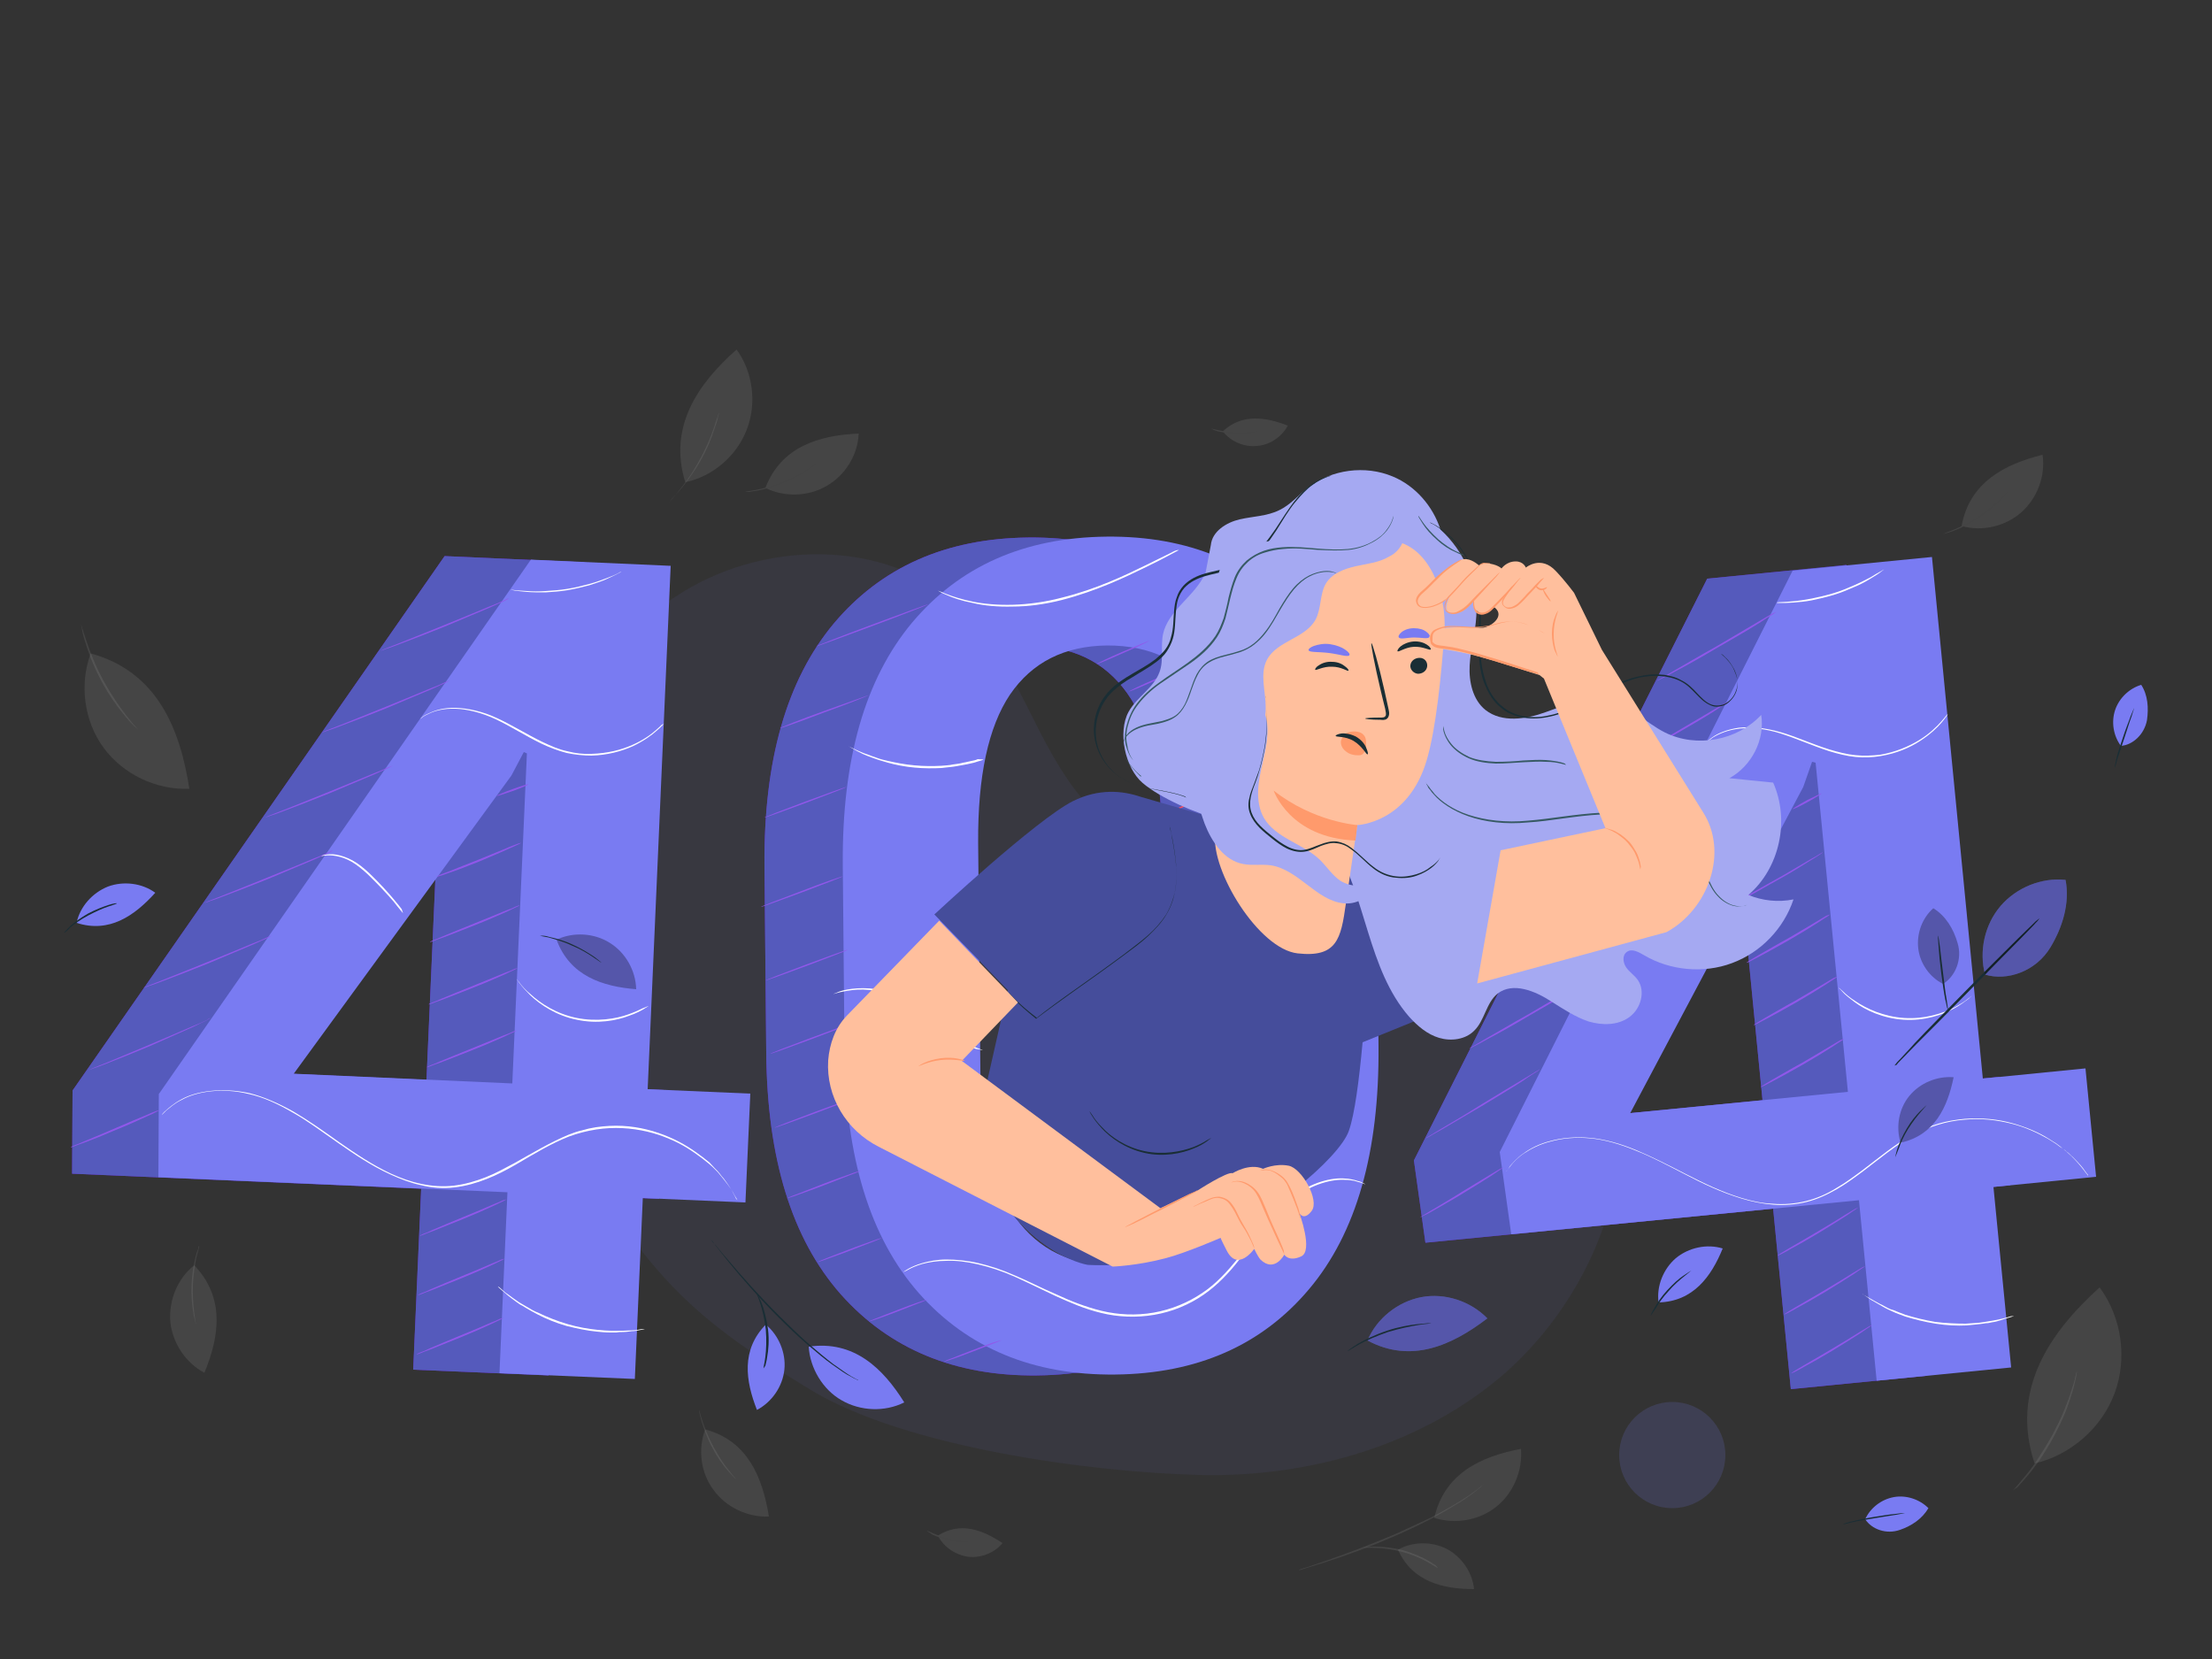 <?xml version="1.0" encoding="utf-8"?>
<!-- Generator: Adobe Illustrator 23.0.1, SVG Export Plug-In . SVG Version: 6.00 Build 0)  -->
<svg version="1.1" id="Layer_1" xmlns="http://www.w3.org/2000/svg" xmlns:xlink="http://www.w3.org/1999/xlink" x="0px" y="0px"
	 viewBox="0 0 500 375" style="enable-background:new 0 0 500 375;" xml:space="preserve">
<rect x="0" y="0" width="500" height="375" fill="#333333" stroke="none"/>
<style type="text/css">
	.st0{opacity:0.1;fill:#ECECEC;}
	.st1{opacity:0.1;fill:#E1E1E1;}
	.st2{opacity:0.1;}
	.st3{fill:#E1E1E1;}
	.st4{fill:#ECECEC;}
	.st5{opacity:7.000000e-02;}
	.st6{fill:#797BF2;}
	.st7{opacity:0.17;}
	.st8{fill:#671CC9;}
	.st9{fill:#555ABC;}
	.st10{fill:#9057EA;}
	.st11{fill:#FF4F5B;}
	.st12{fill:#FFFFFF;}
	.st13{fill:#454D9B;}
	.st14{fill:#1A2E35;}
	.st15{fill:#A5A9F2;}
	.st16{fill:#375A64;}
	.st17{fill:#FFBF9D;}
	.st18{fill:#FF9A6C;}
	.st19{opacity:0.3;}
</style>
<g id="OBJECTS">
	<g>
		<g>
			<path class="st0" d="M316,350.3c3.3-1.9,7.6-1.9,11-0.2c3.4,1.8,5.8,5.3,6.2,9.1C326.1,359.2,319.2,357.5,316,350.3"/>
			<g>
				<path class="st0" d="M324.2,343.1c4.7,1.5,10.1,0.6,14-2.5s6-8.2,5.6-13.1C334.8,329.2,326.5,333,324.2,343.1"/>
				<g>
					<path class="st1" d="M293.6,354.9c0,0,0.1-0.1,0.4-0.2s0.8-0.3,1.3-0.4c1.1-0.4,2.7-0.9,4.7-1.6c4-1.4,9.4-3.4,15.3-5.9
						c2.9-1.3,5.7-2.6,8.2-3.8c2.5-1.3,4.6-2.5,6.4-3.6s3.2-2.1,4.1-2.8c0.9-0.7,1.4-1.2,1.4-1.2s-0.1,0.1-0.3,0.3
						c-0.2,0.2-0.5,0.6-1,0.9c-0.9,0.8-2.3,1.8-4,2.9c-1.8,1.1-4,2.4-6.4,3.7c-2.5,1.3-5.2,2.6-8.2,3.9c-5.9,2.6-11.3,4.5-15.3,5.8
						c-2,0.7-3.6,1.1-4.8,1.5c-0.5,0.2-1,0.3-1.3,0.4C293.8,354.9,293.6,355,293.6,354.9z"/>
				</g>
			</g>
			<g class="st2">
				<path class="st3" d="M325,354.4c0,0.1-0.9-0.5-2.3-1.3s-3.4-1.7-5.7-2.3c-2.3-0.6-4.5-0.9-6.1-0.9c-1.6-0.1-2.6,0-2.6-0.1
					c0,0,0.2-0.1,0.7-0.1c0.4-0.1,1.1-0.1,1.9-0.1c1.6,0,3.8,0.2,6.2,0.8c2.4,0.7,4.4,1.6,5.8,2.4c0.7,0.4,1.2,0.8,1.6,1
					C324.8,354.2,325,354.3,325,354.4z"/>
			</g>
		</g>
		<g>
			<path class="st0" d="M159.4,323.1c-1.7,4.5-1,9.9,1.9,13.7c2.8,3.9,7.7,6.2,12.5,6C172.4,334.1,169.1,325.7,159.4,323.1"/>
			<g>
				<path class="st1" d="M158,318.8c0.1,0,0.3,1,0.8,2.5s1.3,3.6,2.5,5.8c1.2,2.2,2.4,4,3.4,5.2c1,1.3,1.7,2,1.6,2
					c0,0-0.2-0.1-0.5-0.5c-0.3-0.3-0.8-0.8-1.3-1.4c-1.1-1.2-2.4-3.1-3.5-5.2c-1.2-2.2-1.9-4.3-2.4-5.9c-0.2-0.8-0.4-1.4-0.5-1.9
					C158,319.1,158,318.8,158,318.8z"/>
			</g>
		</g>
		<g>
			<path class="st0" d="M20.5,147.7c-2.6,7-1.5,15.3,2.9,21.3s11.9,9.6,19.4,9.3C40.7,164.7,35.5,151.8,20.5,147.7"/>
			<g>
				<path class="st1" d="M18.3,141c0,0,0.1,0.4,0.3,1c0.2,0.7,0.5,1.6,0.9,2.8c0.8,2.4,2,5.6,3.8,8.9c1.8,3.3,3.8,6.2,5.3,8.1
					c0.8,1,1.4,1.8,1.9,2.3s0.7,0.8,0.7,0.8s-0.3-0.3-0.8-0.7c-0.5-0.5-1.2-1.2-2-2.2c-1.6-1.9-3.7-4.7-5.5-8.1
					c-1.8-3.4-3-6.6-3.7-9c-0.4-1.2-0.6-2.2-0.7-2.9C18.4,141.4,18.3,141,18.3,141z"/>
			</g>
		</g>
		<g>
			<path class="st0" d="M43.9,286c-3.8,3-5.8,8-5.4,12.8c0.5,4.8,3.5,9.3,7.7,11.5C49.6,302.1,50.9,293.3,43.9,286"/>
			<g>
				<path class="st1" d="M45,281.7c0.1,0-0.2,1-0.6,2.5c-0.3,1.6-0.7,3.8-0.8,6.2c-0.1,2.4,0.1,4.7,0.3,6.3c0.2,1.6,0.4,2.6,0.4,2.6
					s-0.1-0.2-0.2-0.7c-0.1-0.4-0.3-1.1-0.4-1.9c-0.3-1.6-0.5-3.8-0.4-6.3s0.5-4.7,0.9-6.3c0.2-0.8,0.4-1.4,0.6-1.8
					C44.8,281.9,44.9,281.6,45,281.7z"/>
			</g>
		</g>
		<g class="st2">
			<path class="st4" d="M173,110.3c4.3,2.1,9.7,2,13.9-0.5c4.2-2.4,7-7,7.2-11.8C185.2,98.4,176.6,100.9,173,110.3"/>
			<g>
				<path class="st3" d="M168.5,111.2c0-0.1,1-0.2,2.6-0.5s3.7-0.9,6-1.9c2.3-0.9,4.2-2,5.6-2.9c1.4-0.9,2.2-1.5,2.2-1.4
					c0,0-0.2,0.2-0.5,0.5s-0.9,0.7-1.5,1.1c-1.3,0.9-3.3,2.1-5.6,3s-4.5,1.5-6.1,1.8c-0.8,0.1-1.4,0.2-1.9,0.3
					C168.8,111.2,168.6,111.2,168.5,111.2z"/>
			</g>
		</g>
		<g>
			<path class="st0" d="M154.9,109c6.2-1.3,11.6-5.9,13.9-11.9c2.3-5.9,1.4-13-2.3-18.1C157.8,86.7,151,96.4,154.9,109"/>
			<g>
				<path class="st1" d="M151.2,113.6c0,0,0.2-0.3,0.6-0.7c0.4-0.4,1-1.1,1.6-1.9c1.3-1.6,3.1-4,4.6-6.8c1.6-2.8,2.7-5.5,3.4-7.6
					c0.3-1,0.6-1.8,0.8-2.4s0.3-0.9,0.3-0.9s0,0.3-0.2,0.9c-0.1,0.6-0.3,1.4-0.7,2.4c-0.6,2-1.7,4.8-3.3,7.6
					c-1.6,2.8-3.4,5.2-4.8,6.8c-0.7,0.8-1.3,1.4-1.7,1.8C151.4,113.4,151.2,113.6,151.2,113.6z"/>
			</g>
		</g>
		<g class="st2">
			<path class="st4" d="M212,347.1c1.3,2.6,4,4.4,6.9,4.8c2.9,0.3,5.9-0.9,7.7-3.1C222.1,345.8,217.1,343.9,212,347.1"/>
			<g>
				<path class="st3" d="M209.5,346c0.1-0.1,2.1,1.1,5,1.8c2.9,0.7,5.3,0.7,5.3,0.8c0,0-0.6,0.1-1.6,0.1s-2.3-0.2-3.8-0.5
					c-1.4-0.4-2.7-0.9-3.6-1.3C210,346.4,209.5,346,209.5,346z"/>
			</g>
		</g>
		<g class="st2">
			<path class="st4" d="M276.4,97.5c1.8,2.3,4.8,3.6,7.7,3.3c2.9-0.2,5.6-2,7-4.6C286.1,94.3,280.8,93.4,276.4,97.5"/>
			<g>
				<path class="st3" d="M273.8,96.9c0-0.1,2.3,0.7,5.3,0.8c2.9,0.2,5.3-0.4,5.3-0.2c0,0-0.6,0.2-1.5,0.4c-1,0.2-2.3,0.3-3.8,0.2
					c-1.5-0.1-2.8-0.4-3.8-0.6C274.3,97.2,273.8,96.9,273.8,96.9z"/>
			</g>
		</g>
		<g class="st2">
			<path class="st4" d="M443.4,118.9c4.6,1.3,9.9,0.1,13.5-3.1s5.5-8.2,4.8-13C453.2,104.9,445.2,109,443.4,118.9"/>
			<g>
				<path class="st3" d="M439.3,120.7c0-0.1,0.9-0.4,2.4-1s3.5-1.6,5.5-3c2-1.3,3.7-2.8,4.9-3.9c1.2-1.1,1.8-1.8,1.9-1.8
					c0,0-0.1,0.2-0.4,0.6s-0.7,0.8-1.3,1.4c-1.1,1.2-2.8,2.6-4.9,4s-4.1,2.3-5.6,2.9c-0.8,0.3-1.4,0.5-1.8,0.6
					C439.5,120.6,439.3,120.7,439.3,120.7z"/>
			</g>
		</g>
		<g>
			<path class="st0" d="M459.9,330.8c8.2-1.9,15.2-8.1,18.1-15.9c2.9-7.9,1.6-17.1-3.4-23.9C463.2,301.3,454.4,314.2,459.9,330.8"/>
			<g>
				<path class="st1" d="M455,336.9c0,0,0.3-0.4,0.8-0.9c0.5-0.6,1.3-1.5,2.1-2.5c0.9-1.1,1.9-2.4,2.9-4c1-1.5,2.1-3.3,3.1-5.1
					c1-1.9,1.9-3.7,2.6-5.4c0.7-1.7,1.3-3.3,1.7-4.6c0.4-1.3,0.8-2.4,0.9-3.2c0.2-0.8,0.3-1.2,0.4-1.2c0,0-0.1,0.4-0.2,1.2
					c-0.2,0.8-0.4,1.9-0.8,3.2c-0.4,1.3-0.9,2.9-1.6,4.7c-0.7,1.7-1.6,3.6-2.6,5.5s-2.1,3.6-3.1,5.2c-1.1,1.5-2.1,2.9-3,3.9
					c-0.9,1.1-1.7,1.9-2.2,2.5C455.3,336.6,455,336.9,455,336.9z"/>
			</g>
		</g>
		<g class="st5">
			<path class="st6" d="M365.5,243.2c-4.4-24.5-25.4-45.9-50.2-47.9c-13.5-1.1-27.1,3.2-40.6,1.5c-11.3-1.4-22-7-29.5-15.6
				c-11.1-12.7-14.9-30.7-26.7-42.7c-16.2-16.6-44.5-16.9-64.3-4.6c-19.7,12.2-31.7,34.3-37.1,56.8l-0.2,6.9
				c-1.2,23.4,5,50.6,18.5,71.5c13.8,21.1,22.8,29.9,47.9,45.1c21.3,12.9,63,18.6,87.9,19.2s50.5-6.8,69.2-23.2
				C359,293.6,369.9,267.7,365.5,243.2z"/>
		</g>
		<g class="st7">
			<ellipse class="st6" cx="378" cy="328.9" rx="12" ry="12"/>
		</g>
		<g>
			<g>
				<path class="st8" d="M293.9,236.7c0.2,23.9-5,42.2-15.7,54.9s-25.3,19.1-43.8,19.3c-18.6,0.2-33.4-6-44.4-18.4
					c-11-12.5-16.6-30.6-16.8-54.6l-0.4-42.1c-0.2-23.9,5-42.1,15.7-54.9c10.7-12.7,25.3-19.2,43.9-19.4c18.5-0.2,33.3,6,44.3,18.5
					s16.6,30.7,16.8,54.6L293.9,236.7z M262.7,190.1c-0.1-15.1-2.8-26.2-7.9-33.4S242.3,146,232.6,146c-9.7,0.1-17,3.8-22,11.1
					c-4.9,7.3-7.3,18.5-7.2,33.5l0.5,51.2c0.1,15.2,2.8,26.4,8,33.6s12.6,10.8,22.3,10.7c9.7-0.1,17-3.8,21.9-11.1
					c4.9-7.3,7.3-18.6,7.1-33.8L262.7,190.1z"/>
			</g>
			<g>
				<path class="st9" d="M293.9,236.7c0.2,23.9-5,42.2-15.7,54.9s-25.3,19.1-43.8,19.3c-18.6,0.2-33.4-6-44.4-18.4
					c-11-12.5-16.6-30.6-16.8-54.6l-0.4-42.1c-0.2-23.9,5-42.1,15.7-54.9c10.7-12.7,25.3-19.2,43.9-19.4c18.5-0.2,33.3,6,44.3,18.5
					s16.6,30.7,16.8,54.6L293.9,236.7z M262.7,190.1c-0.1-15.1-2.8-26.2-7.9-33.4S242.3,146,232.6,146c-9.7,0.1-17,3.8-22,11.1
					c-4.9,7.3-7.3,18.5-7.2,33.5l0.5,51.2c0.1,15.2,2.8,26.4,8,33.6s12.6,10.8,22.3,10.7c9.7-0.1,17-3.8,21.9-11.1
					c4.9-7.3,7.3-18.6,7.1-33.8L262.7,190.1z"/>
			</g>
			<g>
				<path class="st6" d="M311.6,236.5c0.2,23.9-5,42.2-15.7,54.9c-10.7,12.7-25.3,19.1-43.8,19.3c-18.6,0.2-33.4-6-44.4-18.4
					c-11-12.5-16.6-30.6-16.8-54.6l-0.4-42.1c-0.2-23.9,5-42.1,15.7-54.9c10.7-12.7,25.3-19.2,43.9-19.4c18.5-0.2,33.3,6,44.3,18.5
					s16.6,30.7,16.8,54.6L311.6,236.5z M280.4,190c-0.1-15.1-2.8-26.2-7.9-33.4s-12.5-10.7-22.2-10.7c-9.7,0.1-17,3.8-22,11.1
					c-4.9,7.3-7.3,18.5-7.2,33.5l0.5,51.2c0.1,15.2,2.8,26.4,8,33.6s12.6,10.8,22.3,10.7c9.7-0.1,17-3.8,21.9-11.1
					c4.9-7.3,7.3-18.6,7.1-33.8L280.4,190z"/>
			</g>
			<g>
				<path class="st10" d="M190.5,198.1c0,0.1-4.1,1.7-9.2,3.6c-5.1,1.9-9.3,3.4-9.3,3.3c0-0.1,4.1-1.7,9.2-3.6
					C186.3,199.4,190.5,198,190.5,198.1z"/>
			</g>
			<g>
				<path class="st10" d="M191.6,214.7c0,0.1-4.1,1.7-9.2,3.6c-5.1,1.9-9.3,3.4-9.3,3.3c0-0.1,4.1-1.7,9.2-3.6
					C187.4,216.1,191.5,214.6,191.6,214.7z"/>
			</g>
			<g>
				<path class="st10" d="M192.6,231.3c0,0.1-4.1,1.7-9.2,3.6c-5.1,1.9-9.3,3.4-9.3,3.3c0-0.1,4.1-1.7,9.2-3.6
					S192.5,231.2,192.6,231.3z"/>
			</g>
			<g>
				<path class="st10" d="M193.6,248c0,0.1-4.1,1.7-9.2,3.6c-5.1,1.9-9.3,3.4-9.3,3.3c0-0.1,4.1-1.7,9.2-3.6S193.6,247.9,193.6,248z
					"/>
			</g>
			<g>
				<path class="st10" d="M194.6,264.6c0,0-0.2,0.1-0.6,0.3c-0.4,0.2-1,0.4-1.8,0.7c-1.5,0.6-3.6,1.4-5.9,2.3
					c-2.3,0.9-4.4,1.6-6,2.2c-0.8,0.3-1.4,0.5-1.8,0.6c-0.4,0.1-0.7,0.2-0.7,0.2s0.2-0.1,0.6-0.3c0.4-0.2,1-0.4,1.8-0.7
					c1.5-0.6,3.6-1.4,5.9-2.3c2.3-0.9,4.4-1.6,6-2.2c0.8-0.3,1.4-0.5,1.8-0.6C194.4,264.6,194.6,264.6,194.6,264.6z"/>
			</g>
			<g>
				<path class="st10" d="M199.4,279.8c0,0-0.8,0.4-2.1,0.9s-3.1,1.2-5.2,2c-2,0.8-3.9,1.4-5.2,1.9s-2.2,0.7-2.2,0.7
					s0.8-0.4,2.1-0.9s3.1-1.2,5.2-2c2-0.8,3.9-1.4,5.2-1.9S199.4,279.8,199.4,279.8z"/>
			</g>
			<g>
				<path class="st10" d="M209.5,293.8c0,0-0.7,0.4-1.9,0.8c-1.2,0.5-2.8,1.1-4.6,1.8c-1.8,0.7-3.4,1.3-4.6,1.7
					c-1.2,0.4-1.9,0.6-2,0.6c0,0,0.7-0.4,1.9-0.8c1.2-0.5,2.8-1.1,4.6-1.8c1.8-0.7,3.4-1.3,4.6-1.7
					C208.8,294,209.5,293.7,209.5,293.8z"/>
			</g>
			<g>
				<path class="st10" d="M226.4,302.9c0,0-0.7,0.4-1.9,0.8c-1.2,0.5-2.8,1.1-4.6,1.8c-1.8,0.7-3.4,1.3-4.6,1.7
					c-1.2,0.4-1.9,0.6-2,0.6c0,0,0.7-0.4,1.9-0.8c1.2-0.5,2.8-1.1,4.6-1.8c1.8-0.7,3.4-1.3,4.6-1.7
					C225.7,303.1,226.4,302.9,226.4,302.9z"/>
			</g>
			<g>
				<path class="st11" d="M277.4,267.4c0,0.1-5.2,2.6-11.8,5.5c-6.6,2.9-11.9,5.3-11.9,5.2c0-0.1,5.2-2.6,11.8-5.5
					C272,269.7,277.4,267.3,277.4,267.4z"/>
			</g>
			<g>
				<path class="st11" d="M280.9,253.2c0,0.1-4.3,2.1-9.7,4.6c-5.4,2.4-9.8,4.3-9.9,4.2c0-0.1,4.3-2.1,9.7-4.6
					C276.4,255,280.8,253.1,280.9,253.2z"/>
			</g>
			<g>
				<path class="st11" d="M282.5,237.2c0,0.1-4.3,2.1-9.7,4.6c-5.4,2.4-9.8,4.3-9.9,4.2c0-0.1,4.3-2.1,9.7-4.6
					C278,239,282.4,237.1,282.5,237.2z"/>
			</g>
			<g>
				<path class="st11" d="M284.1,221.2c0,0.1-4.3,2.1-9.7,4.6c-5.4,2.4-9.8,4.3-9.9,4.2c0-0.1,4.3-2.1,9.7-4.6
					C279.6,223,284,221.1,284.1,221.2z"/>
			</g>
			<g>
				<path class="st11" d="M285.7,205.1c0,0.1-4.3,2.1-9.7,4.6c-5.4,2.4-9.8,4.3-9.9,4.2c0-0.1,4.3-2.1,9.7-4.6
					C281.2,207,285.6,205.1,285.7,205.1z"/>
			</g>
			<g>
				<path class="st11" d="M282.5,190.9c0,0.1-4.3,2.1-9.7,4.6c-5.4,2.4-9.8,4.3-9.9,4.2c0-0.1,4.3-2.1,9.7-4.6
					C278,192.7,282.4,190.8,282.5,190.9z"/>
			</g>
			<g>
				<path class="st11" d="M282.5,175.5c0,0.1-4.3,2.1-9.7,4.6c-5.4,2.4-9.8,4.3-9.9,4.2c0-0.1,4.3-2.1,9.7-4.6
					C278,177.3,282.4,175.4,282.5,175.5z"/>
			</g>
			<g>
				<path class="st11" d="M280.9,161.1c0,0.1-4.3,2.1-9.7,4.6c-5.4,2.4-9.8,4.3-9.9,4.2c0-0.1,4.3-2.1,9.7-4.6
					C276.4,162.9,280.8,161,280.9,161.1z"/>
			</g>
			<g>
				<path class="st10" d="M267.1,151c0,0.1-2.6,1.4-5.9,2.8c-3.3,1.5-6,2.6-6,2.5s2.6-1.4,5.9-2.8C264.4,152,267.1,150.9,267.1,151z
					"/>
			</g>
			<g>
				<path class="st10" d="M259.8,144.8c0,0.1-2.6,1.4-5.9,2.8c-3.3,1.5-6,2.6-6,2.5s2.6-1.4,5.9-2.8
					C257.1,145.9,259.8,144.8,259.8,144.8z"/>
			</g>
			<g>
				<path class="st10" d="M191.3,177.9c0,0.1-4.1,1.7-9.2,3.6c-5.1,1.9-9.3,3.4-9.3,3.3c0-0.1,4.1-1.7,9.2-3.6
					C187.1,179.3,191.3,177.8,191.3,177.9z"/>
			</g>
			<g>
				<path class="st10" d="M196.4,157.1c0,0.1-4.4,1.9-10,3.9c-5.5,2.1-10,3.7-10.1,3.6c0-0.1,4.4-1.9,10-3.9
					C191.9,158.7,196.4,157.1,196.4,157.1z"/>
			</g>
			<g>
				<path class="st10" d="M209.8,136.6c0,0.1-5.6,2.3-12.6,4.9c-7,2.6-12.7,4.7-12.7,4.6c0-0.1,5.6-2.3,12.6-4.9
					C204.1,138.6,209.8,136.5,209.8,136.6z"/>
			</g>
			<g>
				<path class="st12" d="M308.6,267.7c0,0-0.1,0-0.3-0.1c-0.2-0.1-0.5-0.2-0.8-0.3c-0.4-0.1-0.8-0.2-1.4-0.4
					c-0.6-0.1-1.2-0.2-2-0.2c-3-0.2-7.4,0.9-11.7,4.1c-2.2,1.6-4.2,3.7-6.2,6.1s-3.9,5.2-6.2,8c-2.2,2.8-4.8,5.6-8,7.8
					c-3.2,2.2-7,3.8-11.1,4.5s-8.2,0.5-11.9-0.4c-3.8-0.9-7.2-2.4-10.5-3.9c-3.2-1.5-6.2-3-9.1-4.3c-2.9-1.3-5.7-2.2-8.3-2.8
					c-2.6-0.6-5-0.9-7.2-0.8c-2.1,0-3.9,0.3-5.4,0.7c-1.4,0.4-2.5,0.9-3.2,1.3c-0.3,0.2-0.6,0.3-0.8,0.4s-0.3,0.1-0.3,0.1
					s0.1-0.1,0.3-0.2s0.4-0.3,0.8-0.5c0.7-0.4,1.8-0.9,3.2-1.3s3.3-0.8,5.4-0.8c2.1,0,4.6,0.2,7.2,0.8c2.6,0.6,5.4,1.5,8.3,2.8
					c2.9,1.2,5.9,2.8,9.2,4.2c3.2,1.5,6.7,2.9,10.4,3.8s7.8,1.1,11.8,0.4s7.8-2.3,10.9-4.4c3.2-2.1,5.7-4.9,8-7.7
					c2.2-2.8,4.2-5.5,6.2-8c2-2.4,4.1-4.6,6.3-6.2c4.4-3.2,8.9-4.3,11.9-4c0.8,0,1.4,0.2,2,0.3c0.6,0.2,1,0.3,1.4,0.4
					c0.4,0.2,0.6,0.3,0.8,0.4C308.5,267.6,308.6,267.7,308.6,267.7z"/>
			</g>
			<g>
				<path class="st12" d="M312.9,221.3c0,0-0.5,0.1-1.4,0.4c-0.9,0.3-2,0.9-3.4,1.8c-1.3,0.9-2.8,2.2-4.5,3.6
					c-1.7,1.3-3.7,2.6-6,3.7c-4.5,2.2-9,3-12.3,3.2c-0.8,0.1-1.6,0-2.2,0.1c-0.6,0-1.2,0-1.7-0.1c-0.4,0-0.8-0.1-1-0.1
					s-0.4,0-0.4-0.1c0,0,0.1,0,0.4,0s0.6,0,1,0c0.5,0,1,0,1.7,0c0.6,0,1.4,0,2.2-0.1c3.2-0.2,7.7-1.1,12.1-3.2
					c2.2-1.1,4.2-2.3,5.9-3.6c1.7-1.3,3.2-2.6,4.5-3.5s2.6-1.5,3.5-1.7c0.4-0.1,0.8-0.2,1-0.2C312.8,221.3,312.9,221.3,312.9,221.3z
					"/>
			</g>
			<g>
				<path class="st12" d="M222.1,237.4c0,0-0.1,0-0.4-0.1c-0.2-0.1-0.6-0.1-1.1-0.2c-0.9-0.3-2.2-0.8-3.7-1.6
					c-1.5-0.9-3.1-2.1-4.9-3.6c-1.7-1.4-3.6-3.1-5.7-4.6c-2.1-1.5-4.4-2.5-6.6-3c-2.2-0.5-4.2-0.7-5.9-0.6c-1.7,0.1-3.1,0.4-4,0.6
					c-0.9,0.2-1.4,0.4-1.4,0.4s0.1-0.1,0.4-0.2c0.2-0.1,0.6-0.2,1-0.4c0.9-0.3,2.3-0.6,4-0.7c1.7-0.1,3.8,0,6,0.5s4.6,1.6,6.7,3
					c2.2,1.5,4,3.2,5.8,4.6c1.7,1.5,3.3,2.7,4.8,3.6c1.5,0.9,2.7,1.4,3.6,1.7C221.6,237.2,222.1,237.3,222.1,237.4z"/>
			</g>
			<g>
				<path class="st12" d="M222.3,171.7c0,0-0.4,0.2-1.2,0.4c-0.4,0.1-0.8,0.3-1.4,0.4c-0.5,0.1-1.2,0.3-1.9,0.4
					c-0.7,0.1-1.5,0.3-2.3,0.4c-0.8,0.1-1.7,0.2-2.7,0.3c-1.9,0.1-4,0.1-6.1-0.1c-2.2-0.2-4.2-0.6-6-1.1c-0.9-0.3-1.8-0.5-2.6-0.8
					s-1.5-0.5-2.2-0.8s-1.2-0.5-1.7-0.8c-0.5-0.2-0.9-0.5-1.3-0.7c-0.7-0.4-1.1-0.6-1.1-0.6s0.4,0.2,1.1,0.5
					c0.4,0.2,0.8,0.4,1.3,0.6c0.5,0.2,1.1,0.5,1.8,0.7c0.7,0.3,1.4,0.5,2.2,0.8s1.6,0.5,2.5,0.7c1.8,0.4,3.8,0.8,6,1
					c2.1,0.2,4.2,0.2,6.1,0.1c0.9-0.1,1.8-0.1,2.6-0.3c0.8-0.1,1.6-0.2,2.3-0.4c0.7-0.1,1.3-0.3,1.9-0.4c0.6-0.1,1-0.2,1.4-0.4
					C221.8,171.7,222.2,171.6,222.3,171.7z"/>
			</g>
			<g>
				<path class="st12" d="M309,171.5c0,0-0.1,0-0.3-0.1c-0.2-0.1-0.5-0.3-0.8-0.5s-0.8-0.5-1.3-0.7s-1.1-0.6-1.8-0.8
					c-0.3-0.1-0.7-0.3-1-0.4c-0.4-0.1-0.8-0.3-1.2-0.4c-0.8-0.3-1.7-0.5-2.6-0.7c-1.9-0.4-3.9-0.7-6.1-0.7s-4.3,0.2-6.2,0.6
					c-0.9,0.2-1.8,0.4-2.6,0.7c-0.4,0.1-0.8,0.2-1.2,0.4c-0.4,0.1-0.7,0.3-1.1,0.4c-0.7,0.2-1.3,0.6-1.8,0.8s-1,0.5-1.3,0.7
					s-0.6,0.3-0.8,0.5c-0.2,0.1-0.3,0.1-0.3,0.1s0.1-0.1,0.3-0.2c0.2-0.1,0.5-0.3,0.8-0.5s0.8-0.5,1.3-0.7c0.5-0.3,1.1-0.6,1.8-0.9
					c0.3-0.1,0.7-0.3,1.1-0.4c0.4-0.1,0.8-0.3,1.2-0.4c0.8-0.3,1.7-0.5,2.6-0.7c1.9-0.4,4-0.7,6.2-0.6c2.2,0,4.3,0.3,6.2,0.8
					c0.9,0.3,1.8,0.5,2.6,0.8c0.4,0.1,0.8,0.3,1.2,0.4c0.4,0.2,0.7,0.3,1,0.5c0.7,0.3,1.2,0.6,1.8,0.9c0.5,0.3,0.9,0.5,1.3,0.8
					c0.3,0.2,0.6,0.4,0.8,0.5C308.9,171.4,309,171.5,309,171.5z"/>
			</g>
			<g>
				<path class="st12" d="M266.5,124.3c0,0-0.2,0.1-0.5,0.3c-0.4,0.2-0.9,0.5-1.5,0.8c-1.3,0.7-3.2,1.7-5.5,2.8
					c-4.7,2.3-11.2,5.4-18.9,7.4c-3.9,1-7.7,1.5-11.1,1.5c-3.5,0.1-6.6-0.2-9.1-0.8c-2.6-0.5-4.6-1.2-5.9-1.8
					c-0.7-0.3-1.2-0.5-1.5-0.7s-0.5-0.3-0.5-0.3s0.2,0.1,0.5,0.2c0.4,0.1,0.9,0.4,1.5,0.6c1.3,0.5,3.4,1.2,5.9,1.7s5.6,0.8,9.1,0.7
					c3.4-0.1,7.2-0.6,11-1.6c7.7-1.9,14.2-5,18.9-7.3c2.3-1.1,4.2-2.1,5.5-2.7c0.6-0.3,1.1-0.6,1.5-0.7
					C266.3,124.3,266.5,124.3,266.5,124.3z"/>
			</g>
		</g>
		<g>
			<g>
				<path class="st8" d="M126.9,245.4l23.2,1L149,271l-23.2-1l-1.8,40.9l-30.6-1.3l1.8-40.9l-78.9-3.4l0.1-18.8l84.1-120.8l31.6,1.4
					L126.9,245.4z M47,241.9l49.4,2.2l3.3-74.6l-0.7-0.3l-2.8,5.3L47,241.9z"/>
			</g>
			<g>
				<path class="st9" d="M126.9,245.4l23.2,1L149,271l-23.2-1l-1.8,40.9l-30.6-1.3l1.8-40.9l-78.9-3.4l0.1-18.8l84.1-120.8l31.6,1.4
					L126.9,245.4z M47,241.9l49.4,2.2l3.3-74.6l-0.7-0.3l-2.8,5.3L47,241.9z"/>
			</g>
			<g>
				<path class="st6" d="M146.4,246.2l23.2,1l-1.1,24.6l-23.2-1l-1.8,40.9l-30.6-1.3l1.8-40.9l-78.9-3.4l0.1-18.8L120,126.5
					l31.6,1.4L146.4,246.2z M66.4,242.7l49.4,2.2l3.3-74.6l-0.7-0.3l-2.8,5.3L66.4,242.7z"/>
			</g>
			<g>
				<g>
					<path class="st10" d="M36.2,250.9c0,0-0.3,0.2-0.8,0.4c-0.5,0.3-1.2,0.6-2.1,1c-1.8,0.8-4.3,2-7.1,3.1
						c-2.8,1.2-5.3,2.2-7.2,2.9c-0.9,0.3-1.7,0.6-2.2,0.8c-0.5,0.2-0.8,0.3-0.8,0.2c0,0,0.3-0.2,0.8-0.4c0.6-0.2,1.3-0.5,2.2-0.9
						c1.9-0.8,4.4-1.8,7.1-3c2.7-1.2,5.2-2.2,7.1-3c0.9-0.4,1.6-0.7,2.2-0.9C35.9,251,36.2,250.9,36.2,250.9z"/>
				</g>
				<g>
					<path class="st10" d="M47.6,230.1c0,0-0.4,0.2-1,0.6c-0.7,0.3-1.7,0.8-2.9,1.4c-2.5,1.1-5.9,2.6-9.7,4.3c-3.8,1.6-7.3,3-9.9,4
						c-1.3,0.5-2.3,0.9-3,1.1c-0.7,0.3-1.1,0.4-1.1,0.4s0.4-0.2,1.1-0.5c0.8-0.3,1.8-0.7,3-1.2c2.6-1.1,6-2.5,9.8-4.1
						s7.2-3.1,9.8-4.2c1.2-0.5,2.2-0.9,3-1.3C47.2,230.2,47.5,230.1,47.6,230.1z"/>
				</g>
				<g>
					<path class="st10" d="M61.4,211.5c0,0-0.4,0.2-1.1,0.6c-0.7,0.3-1.8,0.8-3.1,1.4c-2.6,1.1-6.2,2.6-10.2,4.3
						c-4,1.6-7.6,3-10.3,4c-1.3,0.5-2.4,0.9-3.1,1.1c-0.7,0.3-1.2,0.4-1.2,0.4s0.4-0.2,1.1-0.5c0.8-0.3,1.8-0.7,3.1-1.2
						c2.7-1.1,6.3-2.5,10.2-4.1c4-1.6,7.5-3.1,10.2-4.2c1.3-0.5,2.3-0.9,3.1-1.3C60.9,211.6,61.4,211.5,61.4,211.5z"/>
				</g>
				<g>
					<path class="st10" d="M116.7,233c0,0-0.3,0.2-0.8,0.4s-1.2,0.6-2.1,1c-1.8,0.8-4.3,1.9-7.1,3c-2.8,1.1-5.3,2.1-7.2,2.8
						c-0.9,0.3-1.7,0.6-2.2,0.8s-0.8,0.3-0.8,0.2c0,0,0.3-0.2,0.8-0.4c0.6-0.2,1.3-0.5,2.2-0.9c1.9-0.8,4.4-1.8,7.1-2.9
						c2.7-1.1,5.2-2.1,7.1-2.9c0.9-0.3,1.6-0.6,2.2-0.9C116.4,233,116.7,232.9,116.7,233z"/>
				</g>
				<g>
					<path class="st10" d="M114.5,271.1c0,0-0.3,0.2-0.7,0.4c-0.5,0.2-1.2,0.6-2.1,1c-1.7,0.8-4.2,1.9-6.9,3c-2.7,1.1-5.2,2.1-7,2.8
						c-0.9,0.3-1.6,0.6-2.1,0.8c-0.5,0.2-0.8,0.3-0.8,0.2c0,0,0.3-0.2,0.8-0.4c0.6-0.2,1.3-0.5,2.1-0.9c1.8-0.8,4.3-1.8,6.9-2.9
						c2.7-1.1,5.1-2.1,6.9-2.9c0.8-0.3,1.5-0.6,2.1-0.9C114.2,271.2,114.4,271.1,114.5,271.1z"/>
				</g>
				<g>
					<path class="st10" d="M114.1,284.5c0,0-0.3,0.2-0.7,0.4c-0.5,0.2-1.2,0.6-2.1,1c-1.7,0.8-4.2,1.9-6.9,3c-2.7,1.1-5.2,2.1-7,2.8
						c-0.9,0.3-1.6,0.6-2.1,0.8c-0.5,0.2-0.8,0.3-0.8,0.2c0,0,0.3-0.2,0.8-0.4c0.6-0.2,1.3-0.5,2.1-0.9c1.8-0.8,4.3-1.8,6.9-2.9
						c2.7-1.1,5.1-2.1,6.9-2.9c0.8-0.3,1.5-0.6,2.1-0.9C113.8,284.6,114.1,284.5,114.1,284.5z"/>
				</g>
				<g>
					<path class="st10" d="M113.8,297.9c0,0-0.3,0.2-0.7,0.4c-0.5,0.2-1.2,0.6-2.1,1c-1.7,0.8-4.2,1.9-6.9,3c-2.7,1.1-5.2,2.1-7,2.8
						c-0.9,0.3-1.6,0.6-2.1,0.8c-0.5,0.2-0.8,0.3-0.8,0.2c0,0,0.3-0.2,0.8-0.4c0.6-0.2,1.3-0.5,2.1-0.9c1.8-0.8,4.3-1.8,6.9-2.9
						c2.7-1.1,5.1-2.1,6.9-2.9c0.8-0.3,1.5-0.6,2.1-0.9C113.5,298,113.8,297.9,113.8,297.9z"/>
				</g>
				<g>
					<path class="st10" d="M117.1,218.8c0,0-0.3,0.2-0.8,0.4s-1.2,0.6-2.1,1c-1.8,0.8-4.3,1.9-7.1,3c-2.8,1.1-5.3,2.1-7.2,2.8
						c-0.9,0.3-1.7,0.6-2.2,0.8s-0.8,0.3-0.8,0.2c0,0,0.3-0.2,0.8-0.4c0.6-0.2,1.3-0.5,2.2-0.9c1.9-0.8,4.4-1.8,7.1-2.9
						c2.7-1.1,5.2-2.1,7.1-2.9c0.9-0.3,1.6-0.6,2.2-0.9C116.8,218.9,117.1,218.8,117.1,218.8z"/>
				</g>
				<g>
					<path class="st10" d="M117.4,204.7c0,0-0.3,0.2-0.8,0.4s-1.2,0.6-2.1,1c-1.8,0.8-4.3,1.9-7.1,3c-2.8,1.1-5.3,2.1-7.2,2.8
						c-0.9,0.3-1.7,0.6-2.2,0.8s-0.8,0.3-0.8,0.2c0,0,0.3-0.2,0.8-0.4c0.6-0.2,1.3-0.5,2.2-0.9c1.9-0.8,4.4-1.8,7.1-2.9
						c2.7-1.1,5.2-2.1,7.1-2.9c0.9-0.3,1.6-0.6,2.2-0.9C117.1,204.7,117.4,204.6,117.4,204.7z"/>
				</g>
				<g>
					<path class="st10" d="M117.8,190.5c0,0-0.2,0.2-0.7,0.4s-1.2,0.6-2,0.9c-1.7,0.8-4.1,1.8-6.7,2.9c-2.7,1.1-5.1,2-6.9,2.6
						c-0.9,0.3-1.6,0.6-2.1,0.7c-0.5,0.2-0.8,0.2-0.8,0.2s0.3-0.1,0.7-0.4c0.6-0.2,1.2-0.5,2.1-0.8c1.8-0.7,4.2-1.7,6.8-2.7
						c2.6-1.1,5-2,6.8-2.8c0.8-0.3,1.5-0.6,2.1-0.8C117.5,190.6,117.8,190.5,117.8,190.5z"/>
				</g>
				<g>
					<path class="st10" d="M119.4,177.3c0,0.1-1.5,0.8-3.5,1.5s-3.6,1.2-3.6,1.1c0-0.1,1.5-0.8,3.5-1.5
						C117.7,177.7,119.3,177.2,119.4,177.3z"/>
				</g>
				<g>
					<path class="st10" d="M75.2,192.3c0,0-0.4,0.2-1.1,0.6c-0.7,0.3-1.8,0.8-3.1,1.4c-2.6,1.1-6.2,2.6-10.2,4.3
						c-4,1.6-7.6,3-10.3,4c-1.3,0.5-2.4,0.9-3.1,1.1c-0.7,0.3-1.2,0.4-1.2,0.4s0.4-0.2,1.1-0.5c0.8-0.3,1.8-0.7,3.1-1.2
						c2.7-1.1,6.3-2.5,10.2-4.1c4-1.6,7.5-3.1,10.2-4.2c1.3-0.5,2.3-0.9,3.1-1.3C74.7,192.4,75.1,192.2,75.2,192.3z"/>
				</g>
				<g>
					<path class="st10" d="M88.9,173c0,0-0.4,0.2-1.1,0.6c-0.7,0.3-1.8,0.8-3.1,1.4c-2.6,1.1-6.2,2.6-10.2,4.3c-4,1.6-7.6,3-10.3,4
						c-1.3,0.5-2.4,0.9-3.1,1.1c-0.7,0.3-1.2,0.4-1.2,0.4s0.4-0.2,1.1-0.5c0.8-0.3,1.8-0.7,3.1-1.2c2.7-1.1,6.3-2.5,10.2-4.1
						c4-1.6,7.5-3.1,10.2-4.2c1.3-0.5,2.3-0.9,3.1-1.3C88.5,173.2,88.9,173,88.9,173z"/>
				</g>
				<g>
					<path class="st10" d="M101.7,153.8c0,0-0.4,0.2-1.1,0.6c-0.7,0.3-1.8,0.8-3.1,1.4c-2.6,1.1-6.2,2.6-10.2,4.3
						c-4,1.6-7.6,3-10.3,4c-1.3,0.5-2.4,0.9-3.1,1.1c-0.7,0.3-1.2,0.4-1.2,0.4s0.4-0.2,1.1-0.5c0.8-0.3,1.8-0.7,3.1-1.2
						c2.7-1.1,6.3-2.5,10.2-4.1c4-1.6,7.5-3.1,10.2-4.2c1.3-0.5,2.3-0.9,3.1-1.3C101.3,153.9,101.7,153.8,101.7,153.8z"/>
				</g>
				<g>
					<path class="st10" d="M115,135.3c0,0-0.4,0.2-1.1,0.6c-0.7,0.3-1.8,0.8-3.1,1.4c-2.6,1.1-6.2,2.6-10.2,4.3c-4,1.6-7.6,3-10.3,4
						c-1.3,0.5-2.4,0.9-3.1,1.1c-0.7,0.3-1.2,0.4-1.2,0.4s0.4-0.2,1.1-0.5c0.8-0.3,1.8-0.7,3.1-1.2c2.7-1.1,6.3-2.5,10.2-4.1
						c4-1.6,7.5-3.1,10.2-4.2c1.3-0.5,2.3-0.9,3.1-1.3C114.5,135.4,114.9,135.2,115,135.3z"/>
				</g>
				<g>
					<path class="st12" d="M150.1,163.5c0,0-0.1,0.2-0.4,0.5c-0.3,0.3-0.7,0.7-1.3,1.2c-1.1,1-2.9,2.3-5.4,3.5
						c-2.5,1.1-5.7,2-9.3,2.1c-1.8,0-3.7-0.2-5.6-0.6c-1.9-0.5-3.8-1.2-5.7-2.1c-3.7-1.8-7.1-4-10.3-5.5c-3.2-1.5-6.4-2.3-9.1-2.4
						c-2.7-0.1-4.9,0.5-6.2,1.2c-0.7,0.3-1.2,0.6-1.5,0.9c-0.3,0.2-0.5,0.3-0.5,0.3s0.2-0.1,0.5-0.4c0.3-0.3,0.8-0.6,1.5-0.9
						c1.4-0.7,3.5-1.4,6.3-1.3c2.7,0.1,6,0.8,9.2,2.3c3.3,1.5,6.6,3.6,10.3,5.4c1.9,0.9,3.7,1.7,5.6,2.1c1.9,0.5,3.8,0.7,5.5,0.6
						c3.6-0.1,6.7-0.9,9.2-2s4.3-2.4,5.4-3.4c0.6-0.5,1-0.9,1.3-1.2C150,163.7,150.1,163.5,150.1,163.5z"/>
				</g>
				<g>
					<path class="st12" d="M140.5,129.2c0,0-0.3,0.2-0.9,0.5c-0.6,0.3-1.4,0.7-2.5,1.2s-2.4,0.9-3.9,1.4c-1.5,0.4-3.2,0.8-4.9,1.1
						c-1.8,0.3-3.5,0.4-5,0.5c-1.6,0-3,0-4.1-0.1c-1.2-0.1-2.1-0.2-2.8-0.3c-0.6-0.1-1-0.2-1-0.2s0.4,0,1,0.1
						c0.7,0.1,1.6,0.1,2.8,0.2c1.2,0.1,2.6,0.1,4.1,0s3.2-0.2,5-0.5s3.4-0.7,4.9-1.1c1.5-0.4,2.8-0.9,3.9-1.3c1.1-0.4,2-0.8,2.6-1.1
						C140.1,129.3,140.5,129.2,140.5,129.2z"/>
				</g>
				<g>
					<path class="st12" d="M91.1,206.4c0,0-0.2-0.2-0.6-0.7s-1-1.2-1.6-2c-1.4-1.6-3.4-3.8-5.8-6.1c-1.2-1.1-2.4-2.1-3.6-2.8
						s-2.4-1.1-3.5-1.3c-2.1-0.4-3.4,0.1-3.4,0c0,0,0.1,0,0.2-0.1c0.2-0.1,0.4-0.1,0.7-0.2c0.6-0.1,1.5-0.2,2.6,0s2.3,0.6,3.6,1.3
						c1.3,0.7,2.5,1.7,3.7,2.8c2.4,2.3,4.4,4.5,5.8,6.2c0.7,0.8,1.2,1.5,1.6,2C91,206.1,91.1,206.4,91.1,206.4z"/>
				</g>
				<g>
					<path class="st12" d="M146.6,227.4c0,0-0.1,0.1-0.3,0.2c-0.2,0.1-0.5,0.3-0.8,0.5c-0.7,0.4-1.8,1-3.3,1.5
						c-2.8,1.1-7.2,1.9-11.8,0.9c-4.6-0.9-8.3-3.4-10.5-5.5c-1.1-1.1-1.9-2-2.4-2.7c-0.3-0.3-0.4-0.6-0.6-0.8
						c-0.1-0.2-0.2-0.3-0.2-0.3s0.3,0.4,0.8,1c0.5,0.7,1.3,1.6,2.5,2.6c2.2,2,5.8,4.4,10.4,5.3c4.5,0.9,8.8,0.2,11.6-0.8
						c1.4-0.5,2.5-1,3.3-1.4C146.1,227.6,146.5,227.4,146.6,227.4z"/>
				</g>
				<g>
					<path class="st12" d="M166.8,271.4c0,0-0.1-0.1-0.2-0.3c-0.1-0.2-0.3-0.5-0.6-1c-0.4-0.9-1.3-2.1-2.4-3.5
						c-0.3-0.4-0.6-0.7-0.9-1.1c-0.2-0.2-0.3-0.4-0.5-0.6s-0.4-0.4-0.6-0.6c-0.4-0.4-0.8-0.8-1.3-1.2c-0.5-0.4-1-0.8-1.5-1.2
						c-2.1-1.6-4.6-3.3-7.6-4.5c-3-1.3-6.6-2.2-10.5-2.4s-8,0.4-12.1,1.9c-4.1,1.6-8,4-12.1,6.4c-2.1,1.2-4.2,2.3-6.5,3.2
						c-2.3,0.9-4.7,1.6-7.3,1.9c-2.5,0.3-5.1,0.1-7.5-0.5c-2.4-0.5-4.7-1.4-6.9-2.4c-4.4-2-8.2-4.6-11.8-7.1
						c-3.6-2.5-6.9-5-10.3-6.9c-3.4-2-6.7-3.5-9.9-4.2c-3.2-0.8-6.2-0.9-8.8-0.6c-2.6,0.3-4.8,1-6.4,1.9c-1.7,0.8-2.7,1.8-3.5,2.4
						c-0.3,0.3-0.6,0.6-0.8,0.8s-0.3,0.3-0.3,0.3s0.1-0.1,0.2-0.3c0.2-0.2,0.4-0.5,0.8-0.8c0.7-0.6,1.8-1.6,3.5-2.5
						c1.6-0.9,3.8-1.6,6.5-1.9c2.6-0.3,5.7-0.2,8.9,0.5c3.2,0.8,6.6,2.3,10,4.2c3.4,2,6.8,4.4,10.3,6.9c3.6,2.5,7.4,5.1,11.7,7.1
						c2.2,1,4.4,1.8,6.8,2.3s4.9,0.7,7.4,0.4c2.5-0.3,4.9-1,7.2-1.9c2.3-0.9,4.4-2.1,6.5-3.2c4.1-2.3,8.1-4.7,12.2-6.4
						c1-0.4,2.1-0.8,3.1-1c0.5-0.1,1-0.3,1.5-0.4c0.5-0.1,1-0.2,1.6-0.3c2.1-0.3,4.1-0.4,6-0.3c3.9,0.2,7.5,1.2,10.5,2.5
						c3.1,1.3,5.6,3,7.7,4.6c0.5,0.4,1,0.8,1.5,1.2c0.4,0.4,0.8,0.9,1.2,1.3c0.2,0.2,0.4,0.4,0.6,0.6c0.2,0.2,0.3,0.4,0.5,0.6
						c0.3,0.4,0.6,0.8,0.9,1.1c1.1,1.5,1.9,2.7,2.3,3.6c0.2,0.4,0.4,0.7,0.5,1C166.8,271.3,166.8,271.4,166.8,271.4z"/>
				</g>
				<g>
					<path class="st12" d="M145.8,300.4c0,0-0.1,0-0.4,0.1c-0.3,0.1-0.6,0.1-1,0.2s-1,0.2-1.6,0.2c-0.6,0.1-1.4,0.2-2.2,0.2
						c-0.4,0-0.8,0-1.3,0.1c-0.4,0-0.9,0-1.4,0c-1,0-2-0.1-3-0.2c-2.1-0.2-4.5-0.7-6.9-1.3c-2.4-0.7-4.6-1.6-6.5-2.6
						c-0.9-0.5-1.9-1-2.7-1.5c-0.4-0.3-0.8-0.5-1.2-0.7c-0.4-0.3-0.7-0.5-1-0.7c-0.7-0.5-1.2-0.9-1.7-1.3s-0.9-0.8-1.3-1.1
						c-0.3-0.3-0.6-0.5-0.8-0.7c-0.2-0.2-0.3-0.3-0.2-0.3c0,0,0.1,0.1,0.3,0.2c0.2,0.2,0.5,0.4,0.8,0.7c0.3,0.3,0.8,0.7,1.3,1
						c0.5,0.4,1.1,0.8,1.8,1.3c0.3,0.2,0.7,0.5,1.1,0.7s0.8,0.5,1.2,0.7c0.8,0.5,1.7,1,2.7,1.4c1.9,0.9,4.1,1.8,6.5,2.5
						s4.7,1.1,6.8,1.3c1.1,0.1,2.1,0.2,3,0.2c0.5,0,0.9,0,1.4,0c0.4,0,0.9,0,1.3,0c0.8,0,1.5-0.1,2.2-0.1c0.6,0,1.2-0.1,1.6-0.2
						c0.4-0.1,0.8-0.1,1-0.1C145.7,300.4,145.8,300.4,145.8,300.4z"/>
				</g>
			</g>
		</g>
		<g>
			<g>
				<path class="st8" d="M428.8,245.7l23.2-2.3l2.4,24.5l-23.2,2.3l4,40.8l-30.4,3l-4-40.8l-78.6,7.7l-2.6-18.6l66.3-131.5l31.5-3.1
					L428.8,245.7z M349.2,253.5l49.2-4.8l-7.3-74.4l-0.8-0.2l-2,5.7L349.2,253.5z"/>
			</g>
			<g>
				<path class="st9" d="M428.8,245.7l23.2-2.3l2.4,24.5l-23.2,2.3l4,40.8l-30.4,3l-4-40.8l-78.6,7.7l-2.6-18.6l66.3-131.5l31.5-3.1
					L428.8,245.7z M349.2,253.5l49.2-4.8l-7.3-74.4l-0.8-0.2l-2,5.7L349.2,253.5z"/>
			</g>
			<g>
				<path class="st6" d="M448.2,243.8l23.2-2.3l2.4,24.5l-23.2,2.3l4,40.8l-30.4,3l-4-40.8l-78.6,7.7l-2.6-18.6L405.2,129l31.5-3.1
					L448.2,243.8z M368.5,251.6l49.2-4.8l-7.3-74.4l-0.8-0.2l-2,5.7L368.5,251.6z"/>
			</g>
			<g>
				<g>
					<path class="st10" d="M339.8,263.9c0,0-0.2,0.2-0.7,0.5s-1.1,0.8-1.9,1.3c-1.7,1.1-4,2.5-6.6,4.1s-5,2.9-6.7,3.9
						c-0.9,0.5-1.6,0.9-2.1,1.1c-0.5,0.3-0.8,0.4-0.8,0.4s0.2-0.2,0.7-0.5s1.2-0.7,2-1.2c1.8-1.1,4.1-2.4,6.6-4
						c2.5-1.5,4.8-2.9,6.6-4c0.8-0.5,1.5-0.9,2-1.2C339.5,264,339.8,263.9,339.8,263.9z"/>
				</g>
				<g>
					<path class="st10" d="M348.1,241.7c0,0-0.3,0.3-1,0.7c-0.6,0.4-1.6,1-2.7,1.8c-2.3,1.5-5.5,3.4-9.1,5.6c-3.6,2.1-6.8,4-9.2,5.4
						c-1.2,0.7-2.2,1.2-2.8,1.6c-0.7,0.4-1.1,0.5-1.1,0.5s0.3-0.2,1-0.6s1.6-1,2.8-1.7c2.4-1.4,5.6-3.3,9.1-5.5
						c3.5-2.1,6.7-4.1,9.1-5.5c1.1-0.7,2.1-1.2,2.8-1.7C347.7,241.9,348.1,241.7,348.1,241.7z"/>
				</g>
				<g>
					<path class="st10" d="M359.1,221.4c0,0-0.3,0.3-1,0.7s-1.6,1-2.8,1.8c-2.4,1.5-5.8,3.5-9.5,5.6c-3.7,2.2-7.1,4.1-9.6,5.4
						c-1.2,0.7-2.2,1.2-3,1.6c-0.7,0.4-1.1,0.5-1.1,0.5s0.4-0.3,1-0.6c0.7-0.4,1.7-1,2.9-1.7c2.5-1.4,5.8-3.4,9.6-5.5
						c3.7-2.2,7-4.1,9.5-5.6c1.2-0.7,2.2-1.3,2.9-1.7C358.7,221.6,359.1,221.3,359.1,221.4z"/>
				</g>
				<g>
					<path class="st10" d="M416.9,234.8c0,0-0.2,0.2-0.7,0.5s-1.1,0.7-2,1.3c-1.7,1.1-4,2.5-6.6,4s-5,2.8-6.7,3.7
						c-0.9,0.5-1.6,0.8-2.1,1.1c-0.5,0.2-0.8,0.4-0.8,0.3c0,0,0.2-0.2,0.7-0.5s1.2-0.7,2-1.2c1.8-1,4.1-2.4,6.7-3.8
						c2.6-1.5,4.9-2.9,6.6-3.9c0.8-0.5,1.5-0.9,2-1.2C416.7,234.9,416.9,234.8,416.9,234.8z"/>
				</g>
				<g>
					<path class="st10" d="M420.1,272.9c0,0-0.2,0.2-0.7,0.5c-0.4,0.3-1.1,0.7-1.9,1.3c-1.6,1-3.9,2.5-6.4,4s-4.8,2.8-6.5,3.7
						c-0.8,0.5-1.5,0.8-2,1.1c-0.5,0.2-0.8,0.4-0.8,0.3c0,0,0.2-0.2,0.7-0.5s1.2-0.7,2-1.2c1.7-1,4-2.3,6.5-3.8s4.7-2.8,6.4-3.9
						c0.8-0.5,1.4-0.8,2-1.2C419.8,273.1,420.1,272.9,420.1,272.9z"/>
				</g>
				<g>
					<path class="st10" d="M421.6,286.2c0,0-0.2,0.2-0.7,0.5c-0.4,0.3-1.1,0.7-1.9,1.3c-1.6,1-3.9,2.5-6.4,4s-4.8,2.8-6.5,3.7
						c-0.8,0.5-1.5,0.8-2,1.1c-0.5,0.2-0.8,0.4-0.8,0.3c0,0,0.2-0.2,0.7-0.5s1.2-0.7,2-1.2c1.7-1,4-2.3,6.5-3.8s4.7-2.8,6.4-3.9
						c0.8-0.5,1.4-0.8,2-1.2C421.4,286.3,421.6,286.2,421.6,286.2z"/>
				</g>
				<g>
					<path class="st10" d="M423.2,299.5c0,0-0.2,0.2-0.7,0.5c-0.4,0.3-1.1,0.7-1.9,1.3c-1.6,1-3.9,2.5-6.4,4s-4.8,2.8-6.5,3.7
						c-0.8,0.5-1.5,0.8-2,1.1c-0.5,0.2-0.8,0.4-0.8,0.3c0,0,0.2-0.2,0.7-0.5s1.2-0.7,2-1.2c1.7-1,4-2.3,6.5-3.8s4.7-2.8,6.4-3.9
						c0.8-0.5,1.4-0.8,2-1.2C422.9,299.6,423.2,299.5,423.2,299.5z"/>
				</g>
				<g>
					<path class="st10" d="M415.3,220.8c0,0-0.2,0.2-0.7,0.5s-1.1,0.7-2,1.3c-1.7,1.1-4,2.5-6.6,4s-5,2.8-6.7,3.7
						c-0.9,0.5-1.6,0.8-2.1,1.1c-0.5,0.2-0.8,0.4-0.8,0.3c0,0,0.2-0.2,0.7-0.5s1.2-0.7,2-1.2c1.8-1,4.1-2.4,6.7-3.8
						c2.6-1.5,4.9-2.9,6.6-3.9c0.8-0.5,1.5-0.9,2-1.2C415,220.9,415.3,220.7,415.3,220.8z"/>
				</g>
				<g>
					<path class="st10" d="M413.7,206.7c0,0-0.2,0.2-0.7,0.5s-1.1,0.7-2,1.3c-1.7,1.1-4,2.5-6.6,4s-5,2.8-6.7,3.7
						c-0.9,0.5-1.6,0.8-2.1,1.1c-0.5,0.2-0.8,0.4-0.8,0.3c0,0,0.2-0.2,0.7-0.5s1.2-0.7,2-1.2c1.8-1,4.1-2.4,6.7-3.8
						c2.6-1.5,4.9-2.9,6.6-3.9c0.8-0.5,1.5-0.9,2-1.2C413.4,206.8,413.7,206.7,413.7,206.7z"/>
				</g>
				<g>
					<path class="st10" d="M412,192.7c0,0-0.2,0.2-0.7,0.5c-0.4,0.3-1.1,0.7-1.9,1.2c-1.6,1-3.8,2.4-6.3,3.8
						c-2.5,1.4-4.8,2.7-6.4,3.6c-0.8,0.4-1.5,0.8-2,1s-0.7,0.3-0.7,0.3s0.2-0.2,0.7-0.5s1.2-0.7,1.9-1.1c1.7-1,3.9-2.2,6.4-3.6
						c2.4-1.4,4.6-2.7,6.3-3.7c0.8-0.4,1.4-0.8,1.9-1.1C411.8,192.8,412,192.6,412,192.7z"/>
				</g>
				<g>
					<path class="st10" d="M411.8,179.3c0,0.1-1.4,1-3.2,2c-1.8,1-3.4,1.7-3.4,1.6c0-0.1,1.4-1,3.2-2
						C410.2,180,411.7,179.3,411.8,179.3z"/>
				</g>
				<g>
					<path class="st11" d="M370.1,200.4c0,0-0.3,0.3-1,0.7s-1.6,1-2.8,1.8c-2.4,1.5-5.8,3.5-9.5,5.6c-3.7,2.2-7.1,4.1-9.6,5.4
						c-1.2,0.7-2.2,1.2-3,1.6c-0.7,0.4-1.1,0.5-1.1,0.5s0.4-0.3,1-0.6c0.7-0.4,1.7-1,2.9-1.7c2.5-1.4,5.8-3.4,9.6-5.5
						c3.7-2.2,7-4.1,9.5-5.6c1.2-0.7,2.2-1.3,2.9-1.7C369.7,200.6,370.1,200.3,370.1,200.4z"/>
				</g>
				<g>
					<path class="st11" d="M381,179.4c0,0-0.3,0.3-1,0.7s-1.6,1-2.8,1.8c-2.4,1.5-5.8,3.5-9.5,5.6c-3.7,2.2-7.1,4.1-9.6,5.4
						c-1.2,0.7-2.2,1.2-3,1.6c-0.7,0.4-1.1,0.5-1.1,0.5s0.4-0.3,1-0.6c0.7-0.4,1.7-1,2.9-1.7c2.5-1.4,5.8-3.4,9.6-5.5
						c3.7-2.2,7-4.1,9.5-5.6c1.2-0.7,2.2-1.3,2.9-1.7C380.6,179.6,381,179.4,381,179.4z"/>
				</g>
				<g>
					<path class="st10" d="M390.9,158.5c0,0-0.3,0.3-1,0.7s-1.6,1-2.8,1.8c-2.4,1.5-5.8,3.5-9.5,5.6c-3.7,2.2-7.1,4.1-9.6,5.4
						c-1.2,0.7-2.2,1.2-3,1.6c-0.7,0.4-1.1,0.5-1.1,0.5s0.4-0.3,1-0.6c0.7-0.4,1.7-1,2.9-1.7c2.5-1.4,5.8-3.4,9.6-5.5
						c3.7-2.2,7-4.1,9.5-5.6c1.2-0.7,2.2-1.3,2.9-1.7C390.5,158.7,390.9,158.5,390.9,158.5z"/>
				</g>
				<g>
					<path class="st10" d="M401.5,138.3c0,0-0.3,0.3-1,0.7s-1.6,1-2.8,1.8c-2.4,1.5-5.8,3.5-9.5,5.6c-3.7,2.2-7.1,4.1-9.6,5.4
						c-1.2,0.7-2.2,1.2-3,1.6c-0.7,0.4-1.1,0.5-1.1,0.5s0.4-0.3,1-0.6c0.7-0.4,1.7-1,2.9-1.7c2.5-1.4,5.8-3.4,9.6-5.5
						c3.7-2.2,7-4.1,9.5-5.6c1.2-0.7,2.2-1.3,2.9-1.7C401.1,138.5,401.5,138.3,401.5,138.3z"/>
				</g>
				<g>
					<path class="st12" d="M440.3,161.4c0,0-0.1,0.2-0.3,0.5c-0.2,0.3-0.6,0.8-1.1,1.4c-1,1.2-2.6,2.7-4.9,4.2s-5.3,2.8-8.9,3.4
						c-1.8,0.3-3.7,0.4-5.7,0.2s-3.9-0.7-5.9-1.3c-4-1.3-7.5-2.9-11-4c-3.4-1.1-6.7-1.4-9.3-1.1c-2.7,0.3-4.7,1.2-6,2
						c-0.6,0.4-1.1,0.8-1.4,1.1s-0.5,0.4-0.5,0.4s0.1-0.2,0.4-0.4c0.3-0.3,0.7-0.7,1.3-1.1c1.2-0.9,3.3-1.8,6-2.2c2.7-0.3,6,0,9.5,1
						s7.1,2.7,11,3.9c2,0.6,3.9,1.1,5.9,1.3c1.9,0.2,3.8,0.1,5.6-0.1c3.5-0.6,6.5-1.9,8.8-3.3c2.3-1.4,3.9-3,4.9-4.1
						c0.5-0.6,0.9-1,1.1-1.3C440.1,161.5,440.3,161.4,440.3,161.4z"/>
				</g>
				<g>
					<path class="st12" d="M425.9,128.7c0,0-0.3,0.2-0.8,0.6c-0.5,0.4-1.3,0.9-2.3,1.5s-2.2,1.3-3.7,1.9c-1.4,0.6-3,1.3-4.7,1.8
						s-3.4,0.9-4.9,1.2s-2.9,0.4-4.1,0.5s-2.1,0.1-2.8,0.1c-0.7,0-1,0-1-0.1c0,0,0.4-0.1,1-0.1c0.7,0,1.6-0.1,2.8-0.2
						c1.2-0.1,2.5-0.3,4.1-0.6c1.5-0.3,3.2-0.7,4.9-1.2c1.7-0.5,3.3-1.2,4.7-1.8c1.4-0.6,2.7-1.3,3.7-1.8c1-0.6,1.8-1.1,2.4-1.4
						C425.5,128.9,425.9,128.7,425.9,128.7z"/>
				</g>
				<g>
					<path class="st12" d="M387.9,212.1c0,0-0.3-0.2-0.7-0.6c-0.5-0.5-1.1-1-1.9-1.7c-1.6-1.4-3.9-3.3-6.6-5.2
						c-1.3-0.9-2.7-1.7-4-2.3c-1.3-0.5-2.6-0.8-3.6-0.8c-2.2-0.1-3.4,0.5-3.4,0.5s0.1-0.1,0.2-0.1c0.1-0.1,0.4-0.2,0.7-0.3
						c0.6-0.2,1.5-0.4,2.6-0.3c1.1,0,2.4,0.3,3.7,0.8c1.3,0.5,2.7,1.3,4.1,2.3c2.7,1.9,5,3.8,6.6,5.3c0.8,0.7,1.4,1.4,1.8,1.8
						C387.7,211.8,387.9,212.1,387.9,212.1z"/>
				</g>
				<g>
					<path class="st12" d="M445.7,225.1c0,0-0.1,0.1-0.2,0.2c-0.2,0.1-0.4,0.4-0.7,0.6c-0.7,0.5-1.7,1.3-3,2
						c-2.7,1.5-6.8,2.9-11.5,2.6c-4.7-0.3-8.7-2.2-11.1-4c-1.2-0.9-2.2-1.7-2.7-2.3c-0.3-0.3-0.5-0.6-0.7-0.7
						c-0.1-0.2-0.2-0.3-0.2-0.3s0.3,0.3,1,0.9c0.6,0.6,1.5,1.4,2.8,2.2c2.5,1.7,6.4,3.5,11,3.8s8.7-1,11.4-2.4
						c1.3-0.7,2.4-1.4,3-1.9C445.3,225.4,445.7,225.1,445.7,225.1z"/>
				</g>
				<g>
					<path class="st12" d="M472,265.8c0,0-0.1-0.1-0.2-0.3c-0.2-0.2-0.4-0.5-0.7-0.9c-0.6-0.8-1.5-1.9-2.8-3.2
						c-0.3-0.3-0.7-0.6-1.1-1c-0.2-0.2-0.4-0.3-0.6-0.5s-0.4-0.3-0.7-0.5c-0.5-0.3-0.9-0.7-1.4-1s-1.1-0.7-1.6-1
						c-2.3-1.3-5-2.6-8.2-3.4c-3.2-0.8-6.8-1.3-10.7-0.9c-3.9,0.3-7.9,1.5-11.7,3.6c-3.8,2.2-7.3,5.1-11.1,8c-1.9,1.4-3.9,2.9-6,4.1
						s-4.4,2.3-6.9,2.9s-5,0.8-7.5,0.6c-2.5-0.2-4.9-0.7-7.2-1.4c-4.6-1.4-8.8-3.4-12.6-5.4c-3.9-2-7.6-4-11.2-5.4
						c-3.6-1.5-7.1-2.5-10.4-2.8s-6.3,0-8.8,0.7c-2.5,0.6-4.6,1.7-6.1,2.7s-2.5,2.1-3.1,2.9c-0.3,0.4-0.5,0.7-0.7,0.9
						c-0.2,0.2-0.2,0.3-0.2,0.3s0.1-0.1,0.2-0.3c0.2-0.2,0.4-0.5,0.6-0.9c0.6-0.7,1.6-1.9,3.1-2.9c1.5-1.1,3.6-2.2,6.1-2.8
						c2.5-0.7,5.6-1,8.9-0.7s6.9,1.3,10.5,2.8s7.3,3.4,11.2,5.4c3.9,2,8,4,12.6,5.4c2.3,0.7,4.6,1.2,7.1,1.3c2.4,0.2,4.9,0,7.4-0.6
						c2.4-0.6,4.7-1.6,6.8-2.9c2.1-1.2,4.1-2.7,6-4.1c3.8-2.9,7.3-5.8,11.2-8c1-0.5,1.9-1,2.9-1.4c0.5-0.2,1-0.4,1.5-0.6
						c0.5-0.2,1-0.3,1.5-0.5c2-0.6,4-0.9,6-1.1c3.9-0.3,7.6,0.1,10.8,1c3.2,0.9,6,2.1,8.2,3.5c0.6,0.4,1.1,0.7,1.6,1
						c0.5,0.4,1,0.7,1.4,1.1c0.2,0.2,0.4,0.3,0.7,0.5c0.2,0.2,0.4,0.4,0.6,0.5c0.4,0.3,0.7,0.7,1.1,1c1.3,1.3,2.3,2.4,2.8,3.2
						c0.3,0.4,0.5,0.7,0.7,0.9C471.9,265.7,472,265.8,472,265.8z"/>
				</g>
				<g>
					<path class="st12" d="M455.2,297.5c0,0-0.1,0.1-0.3,0.1c-0.3,0.1-0.6,0.2-1,0.3c-0.4,0.1-1,0.3-1.6,0.5s-1.3,0.4-2.1,0.5
						c-0.4,0.1-0.8,0.2-1.3,0.2c-0.4,0.1-0.9,0.1-1.4,0.2c-0.9,0.1-2,0.2-3,0.3c-2.1,0.1-4.5,0-7-0.4s-4.8-1-6.8-1.6
						c-1-0.4-2-0.7-2.8-1.1c-0.4-0.2-0.9-0.4-1.3-0.6s-0.8-0.4-1.1-0.6c-0.7-0.4-1.4-0.8-1.9-1.1c-0.6-0.3-1-0.6-1.4-0.9
						c-0.3-0.2-0.6-0.4-0.9-0.6c-0.2-0.1-0.3-0.2-0.3-0.2s0.1,0,0.3,0.2c0.2,0.1,0.5,0.3,0.9,0.5s0.8,0.5,1.4,0.8s1.2,0.7,1.9,1
						c0.4,0.2,0.7,0.4,1.1,0.6s0.8,0.4,1.3,0.5c0.9,0.4,1.8,0.7,2.8,1.1c2,0.6,4.3,1.2,6.7,1.6c2.4,0.3,4.8,0.4,6.9,0.4
						c1.1-0.1,2.1-0.1,3-0.2c0.5-0.1,0.9-0.1,1.4-0.2c0.4-0.1,0.8-0.1,1.2-0.2c0.8-0.1,1.5-0.3,2.1-0.4s1.2-0.3,1.6-0.4
						s0.7-0.2,1-0.3C455.1,297.5,455.2,297.5,455.2,297.5z"/>
				</g>
			</g>
		</g>
		<g>
			<g>
				<g>
					<path class="st13" d="M310.5,195.7l-4.9-0.8l-30.2-9.7l-17.6-5.1c-4.1-1.4-9.5-1.9-15.3,1c-8.3,4.2-31.3,25.6-31.3,25.6
						l16.6,17.1l-7.8,34.5c8.7,24.8,25.8,27.6,25.8,27.6s11.2,1,24.5-4c15.9-6,32.5-20.2,34.6-26.3c1.3-3.7,2.3-11.3,3.1-20
						l25.1-10.2l6.8-34.7L310.5,195.7z"/>
					<g>
						<path class="st14" d="M273.8,257.2c0,0-0.1,0.1-0.2,0.2c-0.2,0.1-0.4,0.3-0.8,0.6c-0.7,0.5-1.7,1.1-3,1.6
							c-2.6,1.1-6.8,2-11.1,1c-4.4-1-7.8-3.5-9.7-5.6c-1-1.1-1.7-2-2.1-2.7c-0.2-0.3-0.4-0.6-0.5-0.8s-0.1-0.3-0.1-0.3
							s0.3,0.4,0.7,1c0.4,0.7,1.1,1.6,2.1,2.6c1.9,2.1,5.3,4.5,9.6,5.4c4.3,0.9,8.3,0.1,11-0.9c1.3-0.5,2.4-1.1,3-1.5
							C273.4,257.4,273.8,257.2,273.8,257.2z"/>
					</g>
					<g>
						<path class="st14" d="M264.3,186.7c0,0,0,0.1,0.1,0.2c0,0.1,0.1,0.3,0.1,0.5c0.1,0.4,0.3,1.1,0.4,1.9c0.3,1.7,0.8,4.1,1,7.1
							c0.1,1.5,0,3.2-0.3,5s-0.9,3.6-2,5.4c-1,1.7-2.5,3.3-4.1,4.8s-3.4,2.8-5.3,4.2c-3.9,2.9-7.7,5.6-11.1,8
							c-3.4,2.4-6.4,4.6-8.8,6.4l-0.1,0.1l-0.1-0.1c-2.1-1.7-3.8-3.2-4.8-4.3c-0.5-0.6-0.9-1-1.1-1.3c-0.1-0.2-0.2-0.3-0.2-0.4
							c-0.1-0.1-0.1-0.1-0.1-0.1s0.1,0.2,0.4,0.5c0.2,0.3,0.6,0.7,1.2,1.3c1.1,1.1,2.7,2.5,4.9,4.2h-0.1c2.4-1.9,5.4-4.1,8.8-6.5
							c3.4-2.4,7.2-5.1,11.1-8c1.8-1.4,3.6-2.7,5.3-4.2c1.6-1.4,3-3,4.1-4.7c1-1.7,1.6-3.5,2-5.2c0.3-1.7,0.4-3.4,0.3-4.9
							c-0.1-3-0.6-5.4-0.9-7.1c-0.2-0.8-0.3-1.4-0.4-1.9c0-0.2-0.1-0.4-0.1-0.5C264.3,186.7,264.3,186.7,264.3,186.7z"/>
					</g>
				</g>
				<g>
					<path class="st15" d="M395.2,202.3c7.1-6.1,9.4-16.9,5.6-25.4c-3.3-0.3-6.6-0.7-9.9-1c5-2.7,8.1-8.7,7.2-14.3
						c-5.4,5.8-14.6,7.5-21.7,4c-4.6-2.3-8.4-6.6-13.5-7.5c-4.6-0.8-9.2,1.4-13.6,2.9c-4.4,1.6-9.8,2.4-13.5-0.5
						c-2.9-2.3-3.8-6.4-3.6-10.1c0.2-3.7,1.3-7.4,1.5-11.1c0.5-7.3-2.7-14.7-8.1-19.6c-1.7-5.3-5.7-9.9-10.8-12
						c-6.2-2.6-13.8-1.6-19.1,2.5c-2.2,1.7-4,3.9-6.5,5.1c-2.8,1.4-6,1.4-9,2.1s-6.2,2.7-6.5,5.8l-1.2,6.3c-0.2,0.5-0.4,0.9-0.7,1.3
						c-2.6,4.5-7.8,7.5-8.9,12.5c-0.6,2.8,0.2,5.9-0.8,8.6c-1.3,3.6-5.1,5.6-7,9c-2.5,4.6-0.8,12.7,3.2,16.1c4,3.4,12.2,7,17.3,8.1
						c1.4-5.3,2.6-11,3.8-16.9c2.1,2,4.3,3.9,6.5,5.8c5.7,5,11.5,10,15.5,16.5c7.5,12.3,7.7,28.5,17.1,39.3c1.9,2.1,4.1,4,6.8,4.8
						c2.7,0.8,5.9,0.4,7.9-1.6c2.4-2.3,2.7-6.3,5.3-8.4c3.5-2.7,8.5-0.6,12.2,1.8c2.7,1.7,5.4,3.5,8.4,4.5c3.1,0.9,6.6,0.9,9.2-1
						s3.7-5.8,1.9-8.4c-0.7-1-1.9-1.8-2.6-2.8s-1-2.7,0.1-3.5c1.1-0.9,2.7,0,3.9,0.7c5.9,3.5,13.5,4.2,19.9,1.8
						c6.5-2.4,11.7-7.8,13.9-14.4C401.9,204,398.4,203.6,395.2,202.3z"/>
					<g>
						<path class="st14" d="M389,147.8c0,0,0.3,0.2,0.9,0.8c0.5,0.5,1.4,1.4,2,2.7c0.3,0.7,0.6,1.4,0.8,2.3c0.1,0.9,0.1,1.9-0.3,2.9
							s-1.1,1.9-2.1,2.6c-0.5,0.3-1.1,0.6-1.8,0.6c-0.6,0.1-1.3,0-1.9-0.3c-2.6-1.1-3.9-4-6.7-5.4c-2.7-1.4-6.2-1.5-9.5-0.8
							c-3.4,0.8-6.6,2.6-9.9,4.4c-3.3,1.8-6.8,3.8-10.8,4.5c-2,0.4-4,0.4-6,0c-1-0.2-1.9-0.6-2.8-1c-0.9-0.5-1.6-1.1-2.3-1.7
							c-1.4-1.4-2.3-3-3-4.7s-1-3.5-1.2-5.2c-0.4-3.5-0.1-6.8,0-9.9c0.1-3.1-0.1-6-0.8-8.5c-0.3-1.3-0.8-2.4-1.3-3.5
							c-0.5-1.1-1.1-2-1.7-2.9c-1.2-1.7-2.4-3-3.6-4c-1.1-1-2.1-1.6-2.7-2c-0.3-0.2-0.6-0.3-0.8-0.4c-0.2-0.1-0.3-0.2-0.3-0.2
							s0.1,0,0.3,0.1c0.2,0.1,0.4,0.2,0.8,0.4c0.7,0.4,1.6,1,2.8,2c1.1,0.9,2.4,2.2,3.6,4c0.6,0.9,1.2,1.8,1.7,2.9s1,2.2,1.4,3.5
							c0.7,2.5,0.9,5.5,0.9,8.6s-0.3,6.4,0.1,9.8c0.2,1.7,0.6,3.5,1.2,5.1c0.6,1.7,1.6,3.3,2.9,4.6c0.7,0.6,1.4,1.2,2.3,1.7
							c0.8,0.4,1.7,0.8,2.7,1c1.9,0.4,3.9,0.4,5.8,0c3.9-0.7,7.4-2.6,10.7-4.5c3.3-1.8,6.5-3.7,10-4.4c1.7-0.4,3.4-0.6,5.1-0.4
							c0.8,0,1.6,0.2,2.4,0.4s1.5,0.5,2.2,0.9c2.9,1.4,4.2,4.4,6.6,5.4c1.2,0.5,2.5,0.3,3.5-0.3s1.7-1.5,2.1-2.5
							c0.4-0.9,0.5-1.9,0.4-2.8c-0.1-0.9-0.4-1.6-0.7-2.3c-0.7-1.3-1.4-2.2-2-2.7c-0.3-0.3-0.5-0.5-0.6-0.6
							C389.1,147.8,389,147.8,389,147.8z"/>
					</g>
					<g>
						<path class="st14" d="M275.4,187.9c0,0,0-0.1-0.1-0.3c0-0.2-0.1-0.5-0.2-0.9c-0.2-0.8-0.7-1.9-1.7-3.1c-1-1.2-2.6-2.3-4.6-3.2
							s-4.5-1.4-7.3-1.9c-2.7-0.5-5.8-1.1-8.6-3c-2.7-1.9-4.9-5-5.5-8.7s0.6-7.9,3.5-10.8c2.9-3,6.9-4.4,10.3-7
							c0.8-0.7,1.6-1.4,2.2-2.2s1.1-1.8,1.3-2.8c0.6-2,0.5-4,0.7-6c0.1-1,0.2-2,0.6-3c0.3-1,0.8-1.8,1.5-2.6c1.4-1.5,3.2-2.3,5-2.8
							s3.6-0.8,5.2-1.3c1.7-0.5,3.3-1.1,4.6-2c1.3-0.9,2.5-2.1,3.4-3.2c1-1.2,1.8-2.4,2.6-3.5c1.5-2.3,2.9-4.5,4.2-6.2
							c1.4-1.8,2.8-3.1,4.1-4c1.3-0.9,2.4-1.4,3.2-1.6c0.8-0.3,1.2-0.3,1.2-0.3s-0.4,0.1-1.2,0.4c-0.8,0.3-1.9,0.8-3.1,1.7
							c-1.3,0.9-2.6,2.3-4,4s-2.7,3.9-4.2,6.3c-0.8,1.2-1.6,2.4-2.6,3.6s-2.1,2.3-3.5,3.3c-1.3,1-3,1.6-4.7,2.1s-3.5,0.8-5.2,1.3
							c-1.8,0.5-3.5,1.3-4.8,2.7c-0.6,0.7-1.1,1.6-1.4,2.5s-0.4,1.9-0.5,2.9c-0.2,2-0.1,4.1-0.7,6.1c-0.3,1-0.8,2-1.4,2.9
							s-1.4,1.6-2.3,2.3c-1.7,1.3-3.6,2.3-5.3,3.4c-1.8,1-3.5,2.2-4.9,3.6c-2.8,2.9-3.9,6.9-3.4,10.5s2.7,6.7,5.3,8.5
							c2.7,1.8,5.8,2.4,8.5,3c2.7,0.5,5.3,1,7.3,2c2,0.9,3.6,2.1,4.6,3.3s1.5,2.4,1.7,3.2C275.3,187.5,275.3,187.8,275.4,187.9
							C275.4,187.8,275.4,187.9,275.4,187.9z"/>
					</g>
					<g>
						<path class="st16" d="M330.9,125.5c0,0-0.2,0-0.5-0.1s-0.8-0.3-1.4-0.6c-1.2-0.5-2.7-1.4-4.1-2.7c-1.5-1.3-2.6-2.6-3.3-3.7
							c-0.3-0.5-0.6-1-0.8-1.3c-0.2-0.3-0.2-0.5-0.2-0.5c0.1,0,0.4,0.6,1.2,1.7c0.7,1,1.9,2.3,3.3,3.6c1.4,1.2,2.9,2.2,4,2.7
							S330.9,125.4,330.9,125.5z"/>
					</g>
					<g>
						<path class="st16" d="M354,172.9c0,0-0.4-0.1-1.2-0.3c-0.8-0.2-1.9-0.4-3.4-0.4c-1.4-0.1-3.1,0-5.1,0.1
							c-1.9,0.1-4,0.3-6.2,0.3c-2.2-0.1-4.3-0.4-6.1-1.2c-1.8-0.8-3.2-1.9-4.1-3s-1.4-2.3-1.6-3.1c-0.1-0.4-0.1-0.7-0.1-0.9
							s0-0.3,0-0.3s0.1,0.4,0.3,1.2c0.2,0.8,0.7,1.8,1.6,2.9c0.9,1.1,2.3,2.1,4,2.9c1.7,0.7,3.8,1,6,1.1c2.2,0,4.3-0.1,6.2-0.3
							c1.9-0.1,3.6-0.2,5.1-0.1c1.4,0.1,2.6,0.3,3.4,0.5c0.4,0.1,0.7,0.2,0.9,0.3C353.9,172.8,354,172.9,354,172.9z"/>
					</g>
					<g>
						<path class="st16" d="M394.9,204.5c0,0-0.1,0-0.2,0.1s-0.3,0.1-0.6,0.2c-0.6,0.1-1.4,0.2-2.5-0.1c-1-0.3-2.3-1-3.3-2.1
							c-1.1-1.1-1.9-2.7-2.7-4.5c-0.8-1.8-1.4-3.8-2.6-5.7c-0.6-1-1.4-1.8-2.2-2.7c-0.9-0.8-1.9-1.6-2.9-2.2
							c-4.4-2.6-10.1-3.7-16-3.4s-11.4,1.5-16.5,1.8c-5.1,0.5-9.8-0.1-13.5-1.4c-3.7-1.3-6.3-3.2-7.7-4.8c-0.4-0.4-0.7-0.8-0.9-1.1
							c-0.3-0.3-0.5-0.6-0.6-0.9c-0.1-0.2-0.3-0.4-0.3-0.6c-0.1-0.1-0.1-0.2-0.1-0.2s0.1,0.1,0.1,0.2c0.1,0.1,0.2,0.3,0.4,0.5
							c0.2,0.2,0.4,0.5,0.6,0.8c0.3,0.3,0.6,0.7,0.9,1.1c1.5,1.6,4,3.5,7.7,4.7s8.3,1.8,13.4,1.3c5.1-0.4,10.6-1.5,16.6-1.8
							c5.9-0.3,11.7,0.8,16.1,3.4c1.1,0.7,2.1,1.5,3,2.3c0.9,0.9,1.7,1.8,2.2,2.8c1.3,1.9,1.9,4,2.6,5.8s1.5,3.4,2.6,4.5
							c1,1.1,2.2,1.8,3.2,2.1s1.9,0.3,2.4,0.2C394.7,204.6,394.9,204.5,394.9,204.5z"/>
					</g>
				</g>
				<g>
					<g>
						<g>
							<g>
								<g>
									<g>
										<g>
											<g>
												<g>
													<g>
														<g>
															<g>
																<g>
																	<g>
																		<g>
																			<path class="st17" d="M285.6,125.5c-2.7-0.1-5,1.9-5.3,4.6l0,0l-5.6,58.5c-1,8.2,9.8,25.9,18.6,26.9l0,0
																				c8.9,1,9.8-3.3,10.9-11.1c1.9-13,2.6-17.9,2.6-17.9s11.5-0.4,15.7-14.7c2.1-7.1,3.3-19.1,4-29
																				c0.6-8.9-3.8-20.4-12.7-20.6L285.6,125.5z"/>
																		</g>
																	</g>
																</g>
															</g>
														</g>
													</g>
												</g>
												<g>
													<g>
														<g>
															<g>
																<g>
																	<g>
																		<g>
																			<g>
																				<path class="st14" d="M322.6,150.6c-0.1,1-1,1.7-2.1,1.7c-1-0.1-1.8-1-1.7-1.9c0.1-1,1-1.7,2.1-1.7
																					C322,148.7,322.7,149.6,322.6,150.6z"/>
																			</g>
																		</g>
																	</g>
																</g>
															</g>
														</g>
													</g>
													<g>
														<g>
															<g>
																<g>
																	<g>
																		<g>
																			<g>
																				<g>
																					<path class="st14" d="M323.4,146.8c-0.2,0.3-1.7-0.7-3.8-0.6c-2,0.1-3.5,1.3-3.7,1c-0.1-0.1,0.1-0.6,0.7-1.1
																						s1.7-1,2.9-1.1c1.3-0.1,2.4,0.3,3,0.7C323.3,146.2,323.5,146.7,323.4,146.8z"/>
																				</g>
																			</g>
																		</g>
																	</g>
																</g>
															</g>
														</g>
													</g>
												</g>
												<g>
													<g>
														<g>
															<g>
																<g>
																	<g>
																		<g>
																			<g>
																				<g>
																					<path class="st14" d="M304.8,151.6c-0.2,0.2-1.6-0.9-3.7-0.9c-2-0.1-3.6,0.9-3.8,0.7c-0.1-0.1,0.1-0.6,0.8-1
																						c0.7-0.5,1.8-0.9,3-0.8c1.3,0,2.3,0.5,2.9,1C304.7,151.1,304.9,151.5,304.8,151.6z"/>
																				</g>
																			</g>
																		</g>
																	</g>
																</g>
															</g>
														</g>
													</g>
												</g>
												<g>
													<g>
														<g>
															<g>
																<g>
																	<g>
																		<g>
																			<g>
																				<path class="st14" d="M308.6,162.4c0-0.1,1.3-0.2,3.4-0.2c0.5,0,1,0,1.2-0.4s0-0.9-0.1-1.6
																					c-0.3-1.3-0.7-2.7-1-4.1c-1.4-5.9-2.3-10.7-2.1-10.7c0.2-0.1,1.6,4.7,2.9,10.5c0.3,1.4,0.6,2.8,0.9,4.1
																					c0.1,0.6,0.4,1.3,0,2.1c-0.2,0.4-0.6,0.6-0.9,0.6c-0.3,0.1-0.6,0-0.9,0C309.8,162.7,308.5,162.5,308.6,162.4z"
																					/>
																			</g>
																		</g>
																	</g>
																</g>
															</g>
														</g>
													</g>
												</g>
												<g>
													<g>
														<g>
															<g>
																<g>
																	<g>
																		<g>
																			<path class="st18" d="M306.8,186.5c0,0-9.9-0.7-18.9-7.8c0,0,3.6,10.7,18.5,11.3L306.8,186.5z"/>
																		</g>
																	</g>
																</g>
															</g>
														</g>
													</g>
												</g>
											</g>
										</g>
									</g>
									<g>
										<g>
											<g>
												<g>
													<g>
														<g>
															<g>
																<path class="st6" d="M305,148.1c-0.3,0.5-2.2-0.2-4.6-0.5s-4.4-0.1-4.6-0.6c-0.1-0.3,0.4-0.7,1.2-1
																	c0.9-0.3,2.2-0.6,3.6-0.4c1.4,0.2,2.7,0.7,3.4,1.2C304.9,147.4,305.2,147.9,305,148.1z"/>
															</g>
														</g>
													</g>
												</g>
											</g>
										</g>
									</g>
									<g>
										<g>
											<g>
												<g>
													<g>
														<g>
															<g>
																<path class="st6" d="M323.1,144c-0.3,0.5-1.8,0.1-3.4,0.1c-1.7,0-3.1,0.5-3.5,0c-0.2-0.2,0-0.7,0.6-1.2
																	s1.6-0.9,2.8-0.9c1.2,0,2.2,0.3,2.8,0.8C323.1,143.3,323.3,143.8,323.1,144z"/>
															</g>
														</g>
													</g>
												</g>
											</g>
										</g>
									</g>
								</g>
							</g>
						</g>
					</g>
					<path class="st18" d="M303.6,166.1c0.9-0.6,2.1-0.9,3.2-0.7c0.6,0.1,1.1,0.3,1.5,0.8c0.5,0.6,0.5,1.4,0.5,2.1
						c0,0.4,0,0.9-0.2,1.3c-0.2,0.4-0.4,0.8-0.8,1s-0.9,0.1-1.4,0.1c-0.8-0.1-1.5-0.3-2.1-0.8c-0.6-0.4-1.1-1.1-1.2-1.9
						c-0.1-0.8,0.4-1.6,1.1-1.8"/>
					<g>
						<path class="st14" d="M309.1,170.5c-0.1,0.1-0.4-0.4-0.9-1s-1.2-1.4-2.2-2s-2-0.8-2.8-0.9c-0.8-0.1-1.3-0.1-1.3-0.3
							c0-0.1,0.5-0.4,1.3-0.5c0.9-0.1,2.1,0.1,3.3,0.7c1.2,0.7,2,1.7,2.3,2.5C309.2,169.9,309.3,170.5,309.1,170.5z"/>
					</g>
				</g>
				<path class="st15" d="M273.9,184.6c4.8-1,8.6-5.1,10.2-9.7c1.7-4.6,1.6-9.7,1.1-14.6c-0.1-0.6-0.2-1.3-0.7-1.7
					c-0.7-0.6-1.8-0.1-2.6,0.4c-3,1.9-6,3.9-8.7,6.1c-2.6,2.1-5.1,4.5-6.1,7.7c-1.5,4.9,1.7,10.7,6.6,11.9"/>
				<g>
					<path class="st17" d="M384.9,183.5l-22.8-36.6l-6.3-12.9c0,0-2-2.7-4.1-4.9c-3.4-3.7-6.8-0.8-6.8-0.8s-0.5-1.4-2.3-1.4
						c-2.1,0-3.2,1.6-3.2,1.6s-0.9-1-3.5-1.2c-0.6,0-1.1,0.2-1.6,0.5c-0.8-0.7-2.4-1.8-3.9-1.3c-1.2,0.4-8.3,5.8-10,8.5
						c-0.9,1.3,0.7,3.1,2.9,2.3c0.9-0.4,1.9-0.6,2.6-1.1c1.2-0.7,1.8-1.4,1.8-1.4s-1.8,3.1,0,3.7c0.7,0.2,2.3,0.1,3.4-0.8
						c0.7-0.6,1.5-1.3,2.2-2l-0.1,0.1c-1,1.5,1.6,3.6,2.8,2.7c0.6-0.4,1.2-0.9,1.7-1.3c2.9,2.1-1.1,4.8-2.8,4.7
						c-2.6-0.2-5.7-0.2-7.8,0c-1.5,0.1-2.8,0.5-3.6,1.3c-1,1,0,3.1,1.4,3.3c2.5,0.4,5.7,0.9,9,1.8c3.9,1,14.1,4.3,14.1,4.3l1,0.8
						l13.9,33.8l-23.7,5l-5.3,30.1l42.8-11.6C386.2,205.5,390.8,192.6,384.9,183.5z"/>
					<g>
						<path class="st18" d="M347.9,152.4c0,0-0.2,0-0.5-0.1c-0.4-0.1-0.9-0.3-1.5-0.4c-1.4-0.4-3.3-1-5.6-1.7
							c-1.2-0.4-2.5-0.8-3.9-1.2s-2.9-0.9-4.5-1.3c-1.6-0.4-3.3-0.8-5-1c-0.9-0.1-1.8-0.1-2.7-0.5c-0.2-0.1-0.4-0.3-0.6-0.5
							c-0.1-0.1-0.2-0.2-0.2-0.4l-0.1-0.4c-0.1-0.5-0.1-1,0.1-1.5s0.5-0.9,1-1.1c0.4-0.2,0.9-0.4,1.3-0.5c0.9-0.3,1.8-0.3,2.7-0.3
							c1.8,0,3.5,0.3,5.1,0.2c0.8,0,1.6-0.1,2.4-0.2c0.8-0.1,1.5-0.3,2.2-0.5c1.4-0.4,2.8-0.6,4.1-0.5c1.3,0.1,2.4,0.5,3.3,0.8
							c0.9,0.4,1.7,0.8,2.3,1.1c0.6,0.3,1.1,0.6,1.4,0.8s0.5,0.3,0.5,0.3s-0.2-0.1-0.5-0.3c-0.4-0.2-0.8-0.4-1.4-0.8
							c-0.6-0.3-1.4-0.7-2.3-1.1c-0.9-0.4-2-0.7-3.2-0.8s-2.6,0.2-4,0.6c-0.7,0.2-1.4,0.4-2.2,0.5c-0.8,0.1-1.6,0.2-2.4,0.3
							c-1.7,0.1-3.4-0.2-5.1-0.2c-0.9,0-1.8,0.1-2.6,0.3c-0.9,0.3-1.8,0.6-2.1,1.4c-0.1,0.4-0.1,0.9-0.1,1.3v0.3
							c0,0.1,0.1,0.2,0.1,0.2c0.1,0.1,0.3,0.3,0.5,0.4c0.8,0.4,1.7,0.3,2.6,0.5c1.8,0.2,3.5,0.7,5.1,1.1c1.6,0.4,3.1,0.9,4.5,1.3
							c1.4,0.4,2.7,0.8,3.9,1.2c2.3,0.7,4.2,1.4,5.6,1.8c0.6,0.2,1.1,0.4,1.5,0.5C347.7,152.4,347.9,152.4,347.9,152.4z"/>
					</g>
					<g>
						<path class="st18" d="M330.4,126.5c0,0.1-1.1,0.7-2.7,1.9c-0.8,0.6-1.8,1.4-2.7,2.4c-1,0.9-2,2.1-3.2,3.1
							c-0.6,0.5-1.1,1-1.3,1.7c-0.1,0.3,0,0.7,0.1,0.9c0.2,0.3,0.4,0.5,0.7,0.6c0.6,0.2,1.3,0.1,1.8,0c0.6-0.1,1.1-0.3,1.6-0.5
							c1.9-0.8,2.8-1.8,2.8-1.7c0,0-0.2,0.3-0.6,0.6c-0.4,0.4-1.1,0.9-2.1,1.3c-0.5,0.2-1,0.4-1.6,0.5s-1.3,0.2-2,0
							c-0.3-0.1-0.7-0.3-0.9-0.7c-0.2-0.4-0.3-0.8-0.2-1.2c0.2-0.8,0.8-1.4,1.4-1.9c1.2-1,2.2-2.1,3.2-3.1c1-0.9,2-1.7,2.8-2.3
							c0.8-0.6,1.6-1,2.1-1.3C330.1,126.6,330.3,126.5,330.4,126.5z"/>
					</g>
					<g>
						<path class="st18" d="M339,129.4c0,0-0.3,0.4-0.8,1c-0.6,0.6-1.4,1.5-2.3,2.5c-1,1.1-2.1,2.3-3.4,3.7
							c-0.7,0.7-1.4,1.4-2.4,1.8c-0.5,0.2-1,0.4-1.6,0.4s-1.2-0.2-1.6-0.6c-0.2-0.2-0.3-0.6-0.4-0.9c0-0.3,0-0.6,0.1-0.9
							c0.2-0.6,0.4-1.1,0.7-1.5l0,0l0,0c1.2-1.3,2.4-2.5,3.4-3.7c1-1.1,2-2,2.9-2.8c0.4-0.4,0.8-0.7,1.2-1c0.4-0.2,0.8-0.2,1.1-0.2
							c0.6,0,1,0,0.9,0.1c0,0-0.3,0-0.9,0c-0.3,0.1-0.7,0.1-1.1,0.3c-0.4,0.2-0.7,0.6-1.1,1c-0.8,0.8-1.8,1.7-2.8,2.8
							s-2.1,2.4-3.4,3.7l0,0c-0.3,0.4-0.5,0.9-0.7,1.4c-0.1,0.3-0.1,0.5-0.1,0.8c0,0.2,0.1,0.5,0.3,0.7c0.3,0.4,0.9,0.5,1.3,0.5
							c0.5,0,1-0.1,1.4-0.4c0.9-0.4,1.7-1.1,2.3-1.7c1.3-1.4,2.5-2.6,3.5-3.6s1.8-1.8,2.4-2.4c0.3-0.3,0.5-0.5,0.7-0.7
							C338.9,129.4,339,129.4,339,129.4z"/>
					</g>
					<g>
						<path class="st18" d="M349.7,132.7c0,0,0,0.2-0.3,0.4c-0.2,0.2-0.7,0.4-1.2,0.3c-0.5-0.1-0.8-0.4-1-0.7s-0.2-0.5-0.1-0.5
							s0.1,0.1,0.3,0.3c0.2,0.2,0.5,0.4,0.8,0.5c0.4,0.1,0.7,0,1-0.1C349.5,132.8,349.6,132.7,349.7,132.7z"/>
					</g>
					<g>
						<path class="st18" d="M350.5,135.9c-0.1,0.1-0.6-0.5-1.1-1.2c-0.5-0.8-0.7-1.5-0.6-1.5s0.4,0.6,0.9,1.3
							C350.2,135.2,350.6,135.9,350.5,135.9z"/>
					</g>
					<g>
						<path class="st18" d="M352.1,148.4c0,0-0.3-0.5-0.7-1.4c-0.3-0.9-0.6-2.3-0.6-3.8s0.3-2.9,0.7-3.8c0.3-0.9,0.7-1.4,0.7-1.4
							c0.1,0-1,2.3-1,5.2C351.1,146.1,352.2,148.3,352.1,148.4z"/>
					</g>
					<g>
						<path class="st18" d="M370.8,196.5c-0.1,0-0.1-0.7-0.5-1.9c-0.2-0.6-0.5-1.2-0.8-1.9c-0.4-0.7-0.9-1.4-1.5-2.1
							c-0.6-0.7-1.2-1.2-1.9-1.7c-0.6-0.5-1.2-0.8-1.8-1.1c-1.1-0.5-1.8-0.7-1.8-0.7s0.2,0,0.5,0.1s0.8,0.2,1.4,0.4s1.2,0.6,1.9,1
							c0.7,0.5,1.3,1,2,1.7c0.6,0.7,1.1,1.5,1.5,2.2s0.6,1.4,0.8,2c0.2,0.6,0.2,1.1,0.3,1.4C370.8,196.3,370.8,196.5,370.8,196.5z"
							/>
					</g>
				</g>
				<g>
					<path class="st17" d="M291.3,263.5c-3-0.6-5.8,0.7-5.8,0.7c-3.1-1.4-6.9,1-6.9,1c-1.1-0.5-7.9,3.9-7.9,3.9l-8.4,4l-44.9-33.3
						l12.7-13.2l-17.8-18.5l-20.9,21.5c-2.6,2.7-3.9,6.3-4.2,10.1c-0.5,8.2,4.1,15.8,11.4,19.5l52.9,27.1c0,0,5.6-0.2,12-1.9
						c4.6-1.2,12.4-4.6,12.4-4.6s0,0.2,1.4,2.9c2.5,4.9,6.2-0.4,6.2-0.4s0.8,1.7,1.4,2.4c3.2,3.1,5.4-1.1,5.4-1.1s1,1.7,3.8,0.4
						c2.8-1.2-0.4-9.8-0.4-9.8s1,1.9,2.8-0.5C298.3,271.3,294.3,264.1,291.3,263.5z"/>
					<g>
						<path class="st18" d="M284.9,264.6c0,0,0.2-0.1,0.6-0.2s1-0.1,1.7,0.1s1.5,0.6,2.2,1.1c0.4,0.3,0.8,0.6,1.1,1
							c0.4,0.4,0.6,0.9,0.9,1.4c1,1.9,1.6,3.8,2.1,5.2c0.2,0.7,0.3,1.2,0.4,1.6s0.1,0.6,0.1,0.6c-0.1,0-0.3-0.8-0.8-2.2
							c-0.5-1.3-1.2-3.1-2.1-5.1c-0.2-0.5-0.5-0.9-0.8-1.3s-0.7-0.7-1.1-1c-0.7-0.6-1.5-1-2.1-1.2
							C285.8,264.3,284.9,264.7,284.9,264.6z"/>
					</g>
					<g>
						<path class="st18" d="M290.3,283.5c0,0-0.2-0.3-0.4-0.8c-0.3-0.6-0.6-1.3-1-2.1c-0.8-1.8-2-4.3-3.2-7.1
							c-0.6-1.4-1.1-2.7-1.8-3.8c-0.7-1.1-1.7-1.8-2.6-2.2c-0.9-0.4-1.7-0.5-2.2-0.4s-0.8,0.2-0.8,0.2s0.1-0.1,0.2-0.1
							c0.1-0.1,0.3-0.1,0.6-0.2c0.6-0.1,1.4-0.1,2.4,0.3c0.9,0.4,2,1.1,2.8,2.2s1.3,2.5,1.9,3.9c1.1,2.8,2.3,5.3,3.1,7.1
							c0.4,0.9,0.7,1.7,0.9,2.2C290.2,283.2,290.3,283.5,290.3,283.5z"/>
					</g>
					<g>
						<path class="st18" d="M269.7,272.8c0,0,0.2-0.2,0.7-0.4c0.5-0.3,1.2-0.6,2-1c0.4-0.2,0.9-0.4,1.4-0.6s1.2-0.3,1.8-0.3
							c0.6,0.1,1.3,0.3,1.9,0.7c0.6,0.4,1,1,1.4,1.6s0.7,1.3,1,1.9s0.6,1.2,0.9,1.7c0.6,1.1,1.2,2,1.6,2.9c0.4,0.8,0.7,1.6,0.9,2
							c0.2,0.5,0.2,0.8,0.2,0.8c-0.1,0-0.4-1.1-1.3-2.7c-0.4-0.8-1-1.8-1.7-2.8c-0.3-0.5-0.6-1.1-0.9-1.7s-0.6-1.2-1-1.8
							c-0.4-0.6-0.8-1.2-1.3-1.6s-1.1-0.6-1.7-0.7s-1.2,0-1.7,0.2s-1,0.4-1.4,0.6c-0.8,0.3-1.5,0.6-2.1,0.9
							C270,272.7,269.7,272.8,269.7,272.8z"/>
					</g>
					<g>
						<path class="st18" d="M270.7,269.1c0,0-0.2,0.2-0.6,0.4c-0.4,0.2-1,0.5-1.7,0.9c-1.5,0.8-3.5,1.8-5.8,3
							c-2.3,1.1-4.3,2.2-5.8,2.9c-0.7,0.4-1.4,0.6-1.8,0.8c-0.4,0.2-0.7,0.3-0.7,0.3s0.2-0.2,0.6-0.4c0.4-0.2,1-0.5,1.7-0.9
							c1.5-0.8,3.5-1.8,5.8-3c2.3-1.1,4.3-2.2,5.8-2.9c0.7-0.4,1.4-0.6,1.8-0.8C270.5,269.1,270.7,269,270.7,269.1z"/>
					</g>
					<g>
						<path class="st18" d="M218,239.8c0,0.1-2.4-0.5-5.3-0.2c-2.9,0.3-5.1,1.5-5.1,1.4c0,0,0.5-0.4,1.4-0.8c0.9-0.4,2.2-0.8,3.7-1
							s2.9-0.1,3.8,0.1C217.5,239.5,218.1,239.7,218,239.8z"/>
					</g>
				</g>
				<g>
					<path class="st15" d="M317.1,119.4c-11.1-0.2-22.2,1-33,3.5c-2.5,0.6-5.2,1.3-6.9,3.2c-1.8,2-2.1,5-2.3,7.7
						c-0.3,3.3-0.6,6.6-0.9,9.9c-0.5,0.8-1,1.6-1.6,2.4c-2.6,3.4-5.9,6.3-8.3,9.8c-2.4,3.6-3.7,8.3-1.8,12.2c1.2,2.3,3.3,4,4.9,6
						c2.7,3.5,3.6,8,5.1,12.1c1.6,4.1,4.4,8.3,8.7,9.1c2.1,0.4,4.2,0,6.3,0.3c3.1,0.5,5.7,2.5,8.2,4.4s5.1,3.9,8.3,4.2
						c3.1,0.3,6.7-1.8,6.8-4.9c-2.3,1.3-5.3,1.2-7.6-0.2c-1.8-1.2-3-3.1-4.6-4.7c-3.8-3.7-10-4.9-12.7-9.5
						c-2.1-3.7-1.3-8.3-0.3-12.4c0.8-3.6,1.7-7.5,0.6-10.9c0.1-0.6,0.1-1.1,0.1-1.7c0-3.7-1.4-7.6,0.3-10.8c2.3-4.3,8.7-4.8,11-9.1
						c1.3-2.5,0.9-5.7,2.3-8.1c1.4-2.3,4.1-3.3,6.7-3.9c2.6-0.6,5.3-0.8,7.6-2.2C316.4,124.7,318.1,121.8,317.1,119.4z"/>
					<g>
						<path class="st14" d="M325.5,193.9c0,0,0,0.1-0.1,0.2c-0.1,0.1-0.2,0.3-0.3,0.5c-0.3,0.4-0.8,1-1.6,1.6
							c-0.8,0.6-1.8,1.2-3.2,1.7c-1.3,0.5-3,0.7-4.7,0.5c-1.8-0.1-3.7-0.9-5.3-2.2c-1.7-1.3-3.1-3-5-4.3c-0.9-0.7-2-1.2-3.2-1.3
							c-1.2-0.2-2.4,0.2-3.5,0.6c-1.2,0.5-2.3,1.1-3.7,1.3c-1.3,0.2-2.7-0.1-4-0.7c-1.2-0.6-2.3-1.4-3.3-2.2s-2-1.6-2.9-2.5
							s-1.7-2-2.1-3.1c-0.5-1.2-0.5-2.5-0.2-3.6c0.2-1.2,0.7-2.2,1.1-3.3c0.4-1,0.7-2,1.1-3c0.6-2,1-3.9,1.3-5.6
							c0.5-3.5,0.5-6.3,0.4-8.3c0-1-0.1-1.7-0.2-2.3c0-0.2,0-0.4-0.1-0.6c0-0.1,0-0.2,0-0.2s0,0.1,0,0.2c0,0.2,0.1,0.3,0.1,0.6
							c0.1,0.5,0.2,1.3,0.2,2.3c0.1,2,0.2,4.8-0.3,8.3c-0.3,1.7-0.7,3.6-1.3,5.6c-0.3,1-0.6,2-1,3s-0.8,2.1-1,3.2
							c-0.2,1.1-0.2,2.3,0.2,3.4c0.4,1.1,1.1,2.1,2,3s1.9,1.7,2.9,2.5s2.1,1.6,3.3,2.2c1.2,0.6,2.5,0.9,3.7,0.7
							c1.3-0.2,2.4-0.8,3.6-1.2c1.2-0.5,2.5-0.8,3.7-0.7c1.3,0.2,2.4,0.7,3.3,1.4c1.9,1.4,3.4,3.1,5,4.3c1.6,1.3,3.4,2,5.2,2.2
							c1.7,0.2,3.3-0.1,4.6-0.5c1.3-0.4,2.4-1,3.1-1.6C325,194.9,325.5,193.9,325.5,193.9z"/>
					</g>
					<g>
						<path class="st16" d="M256.1,171.8c0,0-0.2-0.2-0.6-0.8c-0.3-0.5-0.7-1.4-1-2.5c-0.3-1.2-0.3-2.6,0.1-4.3
							c0.4-1.6,1.1-3.5,2.4-5.2s3-3.3,5-4.7c2-1.5,4.3-2.9,6.5-4.5s4.5-3.5,6.2-6c0.8-1.2,1.4-2.7,1.9-4.1c0.4-1.5,0.8-3,1.1-4.6
							c0.4-1.6,0.8-3.1,1.4-4.6s1.6-2.8,2.7-3.8c1.2-1,2.5-1.7,3.9-2.2s2.8-0.7,4.2-0.8c2.8-0.2,5.5,0.1,7.9,0.3
							c2.5,0.2,4.8,0.3,6.9,0.1c2.1-0.2,3.9-0.8,5.4-1.6c1.5-0.8,2.6-1.7,3.3-2.7c0.7-0.9,1.1-1.7,1.3-2.3c0.2-0.6,0.3-0.9,0.3-0.9
							s0,0.3-0.2,0.9s-0.6,1.5-1.3,2.4c-0.7,0.9-1.8,1.9-3.3,2.7c-1.5,0.8-3.3,1.5-5.4,1.7s-4.4,0.1-6.9,0c-2.5-0.2-5.1-0.5-7.9-0.2
							c-1.4,0.1-2.8,0.4-4.1,0.8c-1.4,0.4-2.7,1.1-3.8,2.1c-1.1,1-2,2.2-2.6,3.7c-0.6,1.4-1,2.9-1.4,4.5s-0.7,3.1-1.1,4.6
							c-0.5,1.5-1.1,3-1.9,4.2c-1.7,2.6-4,4.5-6.3,6.1s-4.5,3-6.5,4.4s-3.7,3-5,4.7c-1.3,1.6-2,3.4-2.4,5s-0.4,3.1-0.1,4.2
							C255.1,170.8,256.2,171.8,256.1,171.8z"/>
					</g>
					<g>
						<path class="st16" d="M258.1,175.5c0,0-0.9-0.6-2.1-2c-0.6-0.7-1.4-1.7-1.9-2.9c-0.2-0.6-0.4-1.4-0.3-2.2
							c0.1-0.8,0.4-1.6,0.9-2.3c1.1-1.4,3-2.1,4.9-2.5c1-0.2,2-0.4,3-0.6c1-0.3,2.1-0.6,3-1.2c0.9-0.6,1.6-1.5,2.2-2.6
							c0.5-1,0.9-2.2,1.3-3.3c0.4-1.2,0.8-2.3,1.4-3.5c0.6-1.1,1.5-2.2,2.6-2.9s2.4-1.1,3.6-1.4c1.2-0.3,2.4-0.6,3.6-1
							c2.3-0.7,4.1-2.3,5.5-4.1c1.4-1.7,2.4-3.6,3.4-5.4c1-1.7,2-3.3,3.1-4.6s2.4-2.3,3.6-2.9c1.2-0.6,2.4-0.9,3.3-1
							c1-0.1,1.7,0,2.2,0.2c0.5,0.1,0.7,0.3,0.7,0.3s-0.3-0.1-0.7-0.2c-0.5-0.1-1.2-0.2-2.2-0.1c-0.9,0.1-2.1,0.4-3.2,1
							c-1.2,0.6-2.4,1.6-3.5,2.9c-1.1,1.3-2.1,2.9-3.1,4.6c-1,1.7-2,3.6-3.4,5.4c-0.7,0.9-1.5,1.7-2.5,2.5c-0.9,0.7-2,1.3-3.2,1.7
							s-2.4,0.7-3.6,1s-2.4,0.7-3.5,1.4s-1.9,1.6-2.5,2.8c-0.6,1.1-1,2.3-1.4,3.4c-0.4,1.2-0.8,2.3-1.4,3.4c-0.6,1.1-1.3,2-2.3,2.7
							s-2,1-3.1,1.3c-1,0.3-2.1,0.4-3,0.6c-1.9,0.4-3.7,1.1-4.8,2.4c-0.5,0.6-0.8,1.4-0.9,2.1c-0.1,0.7,0.1,1.5,0.3,2.1
							c0.5,1.3,1.2,2.2,1.8,2.9c0.6,0.7,1.1,1.2,1.5,1.6c0.2,0.2,0.3,0.3,0.4,0.4C258.1,175.4,258.1,175.5,258.1,175.5z"/>
					</g>
				</g>
			</g>
			<g>
				<path class="st18" d="M343.7,130.6c0,0-0.1,0.2-0.4,0.5s-0.6,0.8-1.1,1.4c-0.9,1.1-2.3,2.7-3.9,4.3c-0.8,0.8-1.5,1.7-2.6,2
					c-0.5,0.2-1,0.2-1.5,0s-0.8-0.5-0.9-0.9c-0.4-0.7-0.3-1.4-0.3-1.8c0.1-0.4,0.1-0.6,0.2-0.6c0,0,0,0.2,0,0.6c0,0.4,0,1,0.3,1.6
					c0.2,0.3,0.5,0.6,0.8,0.7c0.4,0.1,0.8,0.1,1.3,0c0.9-0.3,1.6-1.1,2.4-1.9c1.6-1.6,3-3.1,4-4.2
					C343,131.2,343.7,130.5,343.7,130.6z"/>
			</g>
			<g>
				<path class="st18" d="M349,130.6c0,0-0.1,0.2-0.4,0.5s-0.7,0.8-1.2,1.4c-0.6,0.6-1.2,1.3-1.9,2c-0.4,0.4-0.7,0.8-1.1,1.2
					s-0.8,0.8-1.3,1.2s-1.1,0.6-1.7,0.7c-0.6,0.1-1.2-0.2-1.6-0.7c-0.2-0.2-0.3-0.5-0.3-0.8s0.1-0.5,0.2-0.7
					c0.3-0.4,0.5-0.7,0.7-1.1c0.5-0.6,0.8-1.1,1.1-1.5c0.3-0.3,0.4-0.5,0.4-0.5s-0.1,0.2-0.3,0.6c-0.2,0.4-0.6,0.9-1,1.6
					c-0.2,0.3-0.5,0.7-0.7,1.1c-0.2,0.4-0.3,0.8,0,1.2s0.8,0.6,1.3,0.5c0.5,0,1-0.3,1.5-0.6s0.9-0.8,1.3-1.2s0.8-0.8,1.1-1.2
					c0.7-0.7,1.4-1.4,1.9-2c0.6-0.6,1-1,1.3-1.3C348.8,130.7,349,130.6,349,130.6z"/>
			</g>
		</g>
		<g>
			<path class="st6" d="M421.6,343.4c1.2-2.6,3.7-4.5,6.5-5s5.8,0.5,7.8,2.5c-1.4,2.4-3.8,4-6.4,4.9
				C426.4,346.9,423.1,345.7,421.6,343.4"/>
			<g>
				<path class="st14" d="M416.6,344.5c0,0,0.7-0.3,2-0.6c1.3-0.3,3-0.7,4.9-1s3.7-0.6,5-0.7c1.3-0.2,2.1-0.2,2.1-0.2
					s-0.8,0.2-2,0.4c-1.4,0.2-3.1,0.5-5,0.8s-3.7,0.6-5,0.9C417.4,344.4,416.7,344.6,416.6,344.5z"/>
			</g>
		</g>
		<g>
			<path class="st6" d="M173.1,299.4c2.9,2.4,4.6,6.4,4.2,10.2c-0.4,3.8-2.8,7.3-6.2,9.1C168.5,312.1,167.5,305.1,173.1,299.4"/>
			<g>
				<path class="st6" d="M182.8,304.4c0.3,4.9,3.2,9.7,7.4,12.1c4.3,2.5,9.8,2.7,14.2,0.5C199.6,309.3,193,302.9,182.8,304.4"/>
				<g>
					<path class="st14" d="M160.6,280.2c0,0,0.1,0.1,0.3,0.3c0.2,0.3,0.5,0.6,0.9,1c0.7,0.9,1.8,2.2,3.2,3.8
						c2.7,3.2,6.5,7.5,11.1,12.1c2.3,2.3,4.5,4.4,6.5,6.2c2.1,1.8,4,3.4,5.7,4.7c1.7,1.2,3.1,2.2,4.1,2.8c1,0.6,1.6,0.8,1.6,0.9
						c0,0-0.2,0-0.4-0.2c-0.3-0.1-0.7-0.3-1.2-0.6c-1.1-0.5-2.5-1.5-4.2-2.7s-3.6-2.8-5.7-4.6c-2.1-1.8-4.3-3.9-6.6-6.2
						c-4.5-4.5-8.3-8.9-11-12.2c-1.3-1.6-2.4-3-3.1-3.9c-0.3-0.4-0.6-0.8-0.8-1.1C160.7,280.4,160.6,280.2,160.6,280.2z"/>
				</g>
			</g>
			<g>
				<path class="st14" d="M172.6,309.3c-0.1,0,0.2-1,0.4-2.6s0.3-3.8,0.1-6.2c-0.3-2.4-0.8-4.5-1.3-6s-0.9-2.4-0.9-2.4
					s0.1,0.2,0.4,0.6c0.2,0.4,0.5,1,0.8,1.7c0.6,1.5,1.2,3.7,1.5,6.1s0.1,4.7-0.2,6.3c-0.1,0.8-0.3,1.4-0.4,1.9
					C172.7,309.1,172.6,309.3,172.6,309.3z"/>
			</g>
		</g>
		<g>
			<path class="st6" d="M479.4,168.6c-1.7-2.3-2.2-5.4-1.3-8.1c0.9-2.7,3.2-4.9,5.9-5.7c1.5,2.3,1.7,5.2,1.3,8
				C484.7,166,482.1,168.4,479.4,168.6"/>
			<g>
				<path class="st14" d="M478,173.5c0,0,0.1-0.8,0.4-2.1s0.9-3,1.5-4.8c0.6-1.9,1.3-3.5,1.7-4.7c0.5-1.2,0.8-1.9,0.8-1.9
					s-0.2,0.8-0.6,2c-0.5,1.3-1,3-1.6,4.8c-0.6,1.9-1.2,3.5-1.6,4.8C478.3,172.7,478.1,173.5,478,173.5z"/>
			</g>
		</g>
		<g>
			<g>
				<path class="st6" d="M448.7,220.3c-1.4-5.3-0.1-11.3,3.5-15.5s9.3-6.5,14.7-5.9c1,5.3-0.7,10.7-3.4,15.2
					C460.2,219.6,453.7,221.8,448.7,220.3"/>
				<g>
					<path class="st14" d="M428.2,240.9c0,0,0.1-0.1,0.3-0.4c0.2-0.3,0.5-0.6,0.9-1c0.8-0.9,2-2.1,3.4-3.7c2.9-3.1,7-7.2,11.5-11.8
						s8.7-8.7,11.7-11.7c1.5-1.5,2.7-2.6,3.6-3.5c0.4-0.4,0.7-0.7,1-0.9c0.2-0.2,0.4-0.3,0.4-0.3s-0.1,0.1-0.3,0.4
						c-0.2,0.3-0.6,0.6-0.9,1c-0.9,0.9-2,2.1-3.5,3.6c-3,3-7.1,7.2-11.6,11.8s-8.6,8.7-11.6,11.7c-1.5,1.5-2.6,2.7-3.5,3.6
						c-0.4,0.4-0.7,0.7-0.9,1C428.3,240.8,428.2,240.9,428.2,240.9z"/>
				</g>
				<g class="st19">
					<path d="M448.7,220.3c-1.4-5.3-0.1-11.3,3.5-15.5s9.3-6.5,14.7-5.9c1,5.3-0.7,10.7-3.4,15.2
						C460.2,219.6,453.7,221.8,448.7,220.3"/>
				</g>
			</g>
			<g>
				<path class="st6" d="M439.2,222.4c-3-1.5-5.2-4.6-5.6-8s0.9-6.9,3.4-9.1c2.8,1.7,4.6,4.7,5.5,7.9
					C443.6,216.8,442,220.7,439.2,222.4"/>
				<g class="st19">
					<path d="M439.2,222.4c-3-1.5-5.2-4.6-5.6-8s0.9-6.9,3.4-9.1c2.8,1.7,4.6,4.7,5.5,7.9C443.6,216.8,442,220.7,439.2,222.4"/>
				</g>
				<g>
					<path class="st14" d="M440.3,228.3c0,0-0.1-0.2-0.2-0.6c-0.1-0.4-0.2-1-0.4-1.8c-0.3-1.5-0.6-3.6-0.9-5.9
						c-0.3-2.3-0.5-4.4-0.6-6c-0.1-1.5-0.2-2.5-0.1-2.5c0,0,0.2,0.9,0.4,2.5c0.2,1.6,0.4,3.7,0.7,5.9c0.3,2.3,0.5,4.4,0.8,5.9
						C440.2,227.4,440.4,228.3,440.3,228.3z"/>
				</g>
			</g>
		</g>
		<g>
			<path class="st6" d="M309.1,303c2.1-5,6.9-8.8,12.2-9.8c5.3-1,11.1,0.9,14.9,4.8C328.2,304.1,319,308.3,309.1,303"/>
			<g class="st19">
				<path d="M309.1,303c2.1-5,6.9-8.8,12.2-9.8c5.3-1,11.1,0.9,14.9,4.8C328.2,304.1,319,308.3,309.1,303"/>
			</g>
			<g>
				<path class="st14" d="M304.6,305.4c0,0,0.2-0.2,0.6-0.5s1-0.7,1.8-1.2c1.6-0.9,3.8-2,6.5-2.9s5.1-1.3,7-1.5
					c0.9-0.1,1.6-0.1,2.2-0.2c0.5,0,0.8,0,0.8,0c0,0.1-1.1,0.1-2.9,0.4s-4.3,0.8-6.9,1.6c-2.6,0.9-4.9,1.9-6.5,2.8
					C305.6,304.8,304.6,305.5,304.6,305.4z"/>
			</g>
		</g>
		<g>
			<path class="st6" d="M125.8,212.4c3.8-1.8,8.5-1.5,12,0.7c3.6,2.2,5.9,6.3,6,10.5C136.2,223,128.8,220.6,125.8,212.4"/>
			<g class="st19">
				<path d="M125.8,212.4c3.8-1.8,8.5-1.5,12,0.7c3.6,2.2,5.9,6.3,6,10.5C136.2,223,128.8,220.6,125.8,212.4"/>
			</g>
			<g>
				<path class="st14" d="M122,211.5c0,0,0.2,0,0.6,0s1,0.1,1.6,0.3c1.4,0.3,3.3,0.8,5.2,1.7c2,0.9,3.6,1.9,4.8,2.7
					c0.6,0.4,1,0.8,1.3,1c0.3,0.3,0.5,0.4,0.4,0.4c0,0-0.7-0.5-1.9-1.3s-2.8-1.8-4.8-2.6c-1.9-0.9-3.8-1.4-5.2-1.8
					C122.8,211.7,122,211.5,122,211.5z"/>
			</g>
		</g>
		<g>
			<path class="st6" d="M374.9,294.4c-0.5-3.7,1.1-7.6,3.9-10c2.9-2.4,7-3.3,10.6-2.2C386.8,288.6,382.7,294.2,374.9,294.4"/>
			<g>
				<path class="st14" d="M373.1,297.4c0,0,0.2-0.7,0.9-1.8c0.6-1.1,1.6-2.6,2.9-4s2.6-2.6,3.7-3.3c1-0.7,1.7-1.1,1.7-1.1
					s-0.6,0.5-1.6,1.3s-2.3,1.9-3.5,3.3c-1.3,1.4-2.3,2.8-2.9,3.9C373.5,296.8,373.1,297.5,373.1,297.4z"/>
			</g>
		</g>
		<g>
			<path class="st6" d="M429.6,258.3c-1.1-3.6-0.4-7.7,2-10.6c2.4-2.9,6.2-4.5,10-4.2C440.2,250.3,437.3,256.6,429.6,258.3"/>
			<g class="st19">
				<path d="M429.6,258.3c-1.1-3.6-0.4-7.7,2-10.6c2.4-2.9,6.2-4.5,10-4.2C440.2,250.3,437.3,256.6,429.6,258.3"/>
			</g>
			<g>
				<path class="st14" d="M428.4,261.6c0,0,0.1-0.8,0.5-2s1.1-2.8,2.1-4.5c1-1.7,2.1-3,3-3.9s1.5-1.4,1.5-1.4s-0.5,0.6-1.3,1.5
					s-1.9,2.3-2.9,3.9c-1,1.6-1.7,3.2-2.1,4.4C428.7,260.9,428.4,261.6,428.4,261.6z"/>
			</g>
		</g>
		<g>
			<path class="st6" d="M17.3,208.6c0.8-3.7,3.6-6.8,7.1-8.2c3.5-1.3,7.7-0.8,10.7,1.4C30.4,207,24.7,211,17.3,208.6"/>
			<g>
				<path class="st14" d="M14.5,210.8c0,0,0.5-0.6,1.4-1.5c0.9-0.8,2.4-1.9,4-2.8c1.7-0.9,3.3-1.5,4.5-1.9s2-0.5,2-0.4
					s-0.7,0.3-1.9,0.7c-1.2,0.4-2.8,1.1-4.5,2s-3.1,1.9-4.1,2.7C15.2,210.4,14.6,210.9,14.5,210.8z"/>
			</g>
		</g>
	</g>
</g>
<g id="DESIGNED_BY_FREEPIK">
</g>
</svg>
